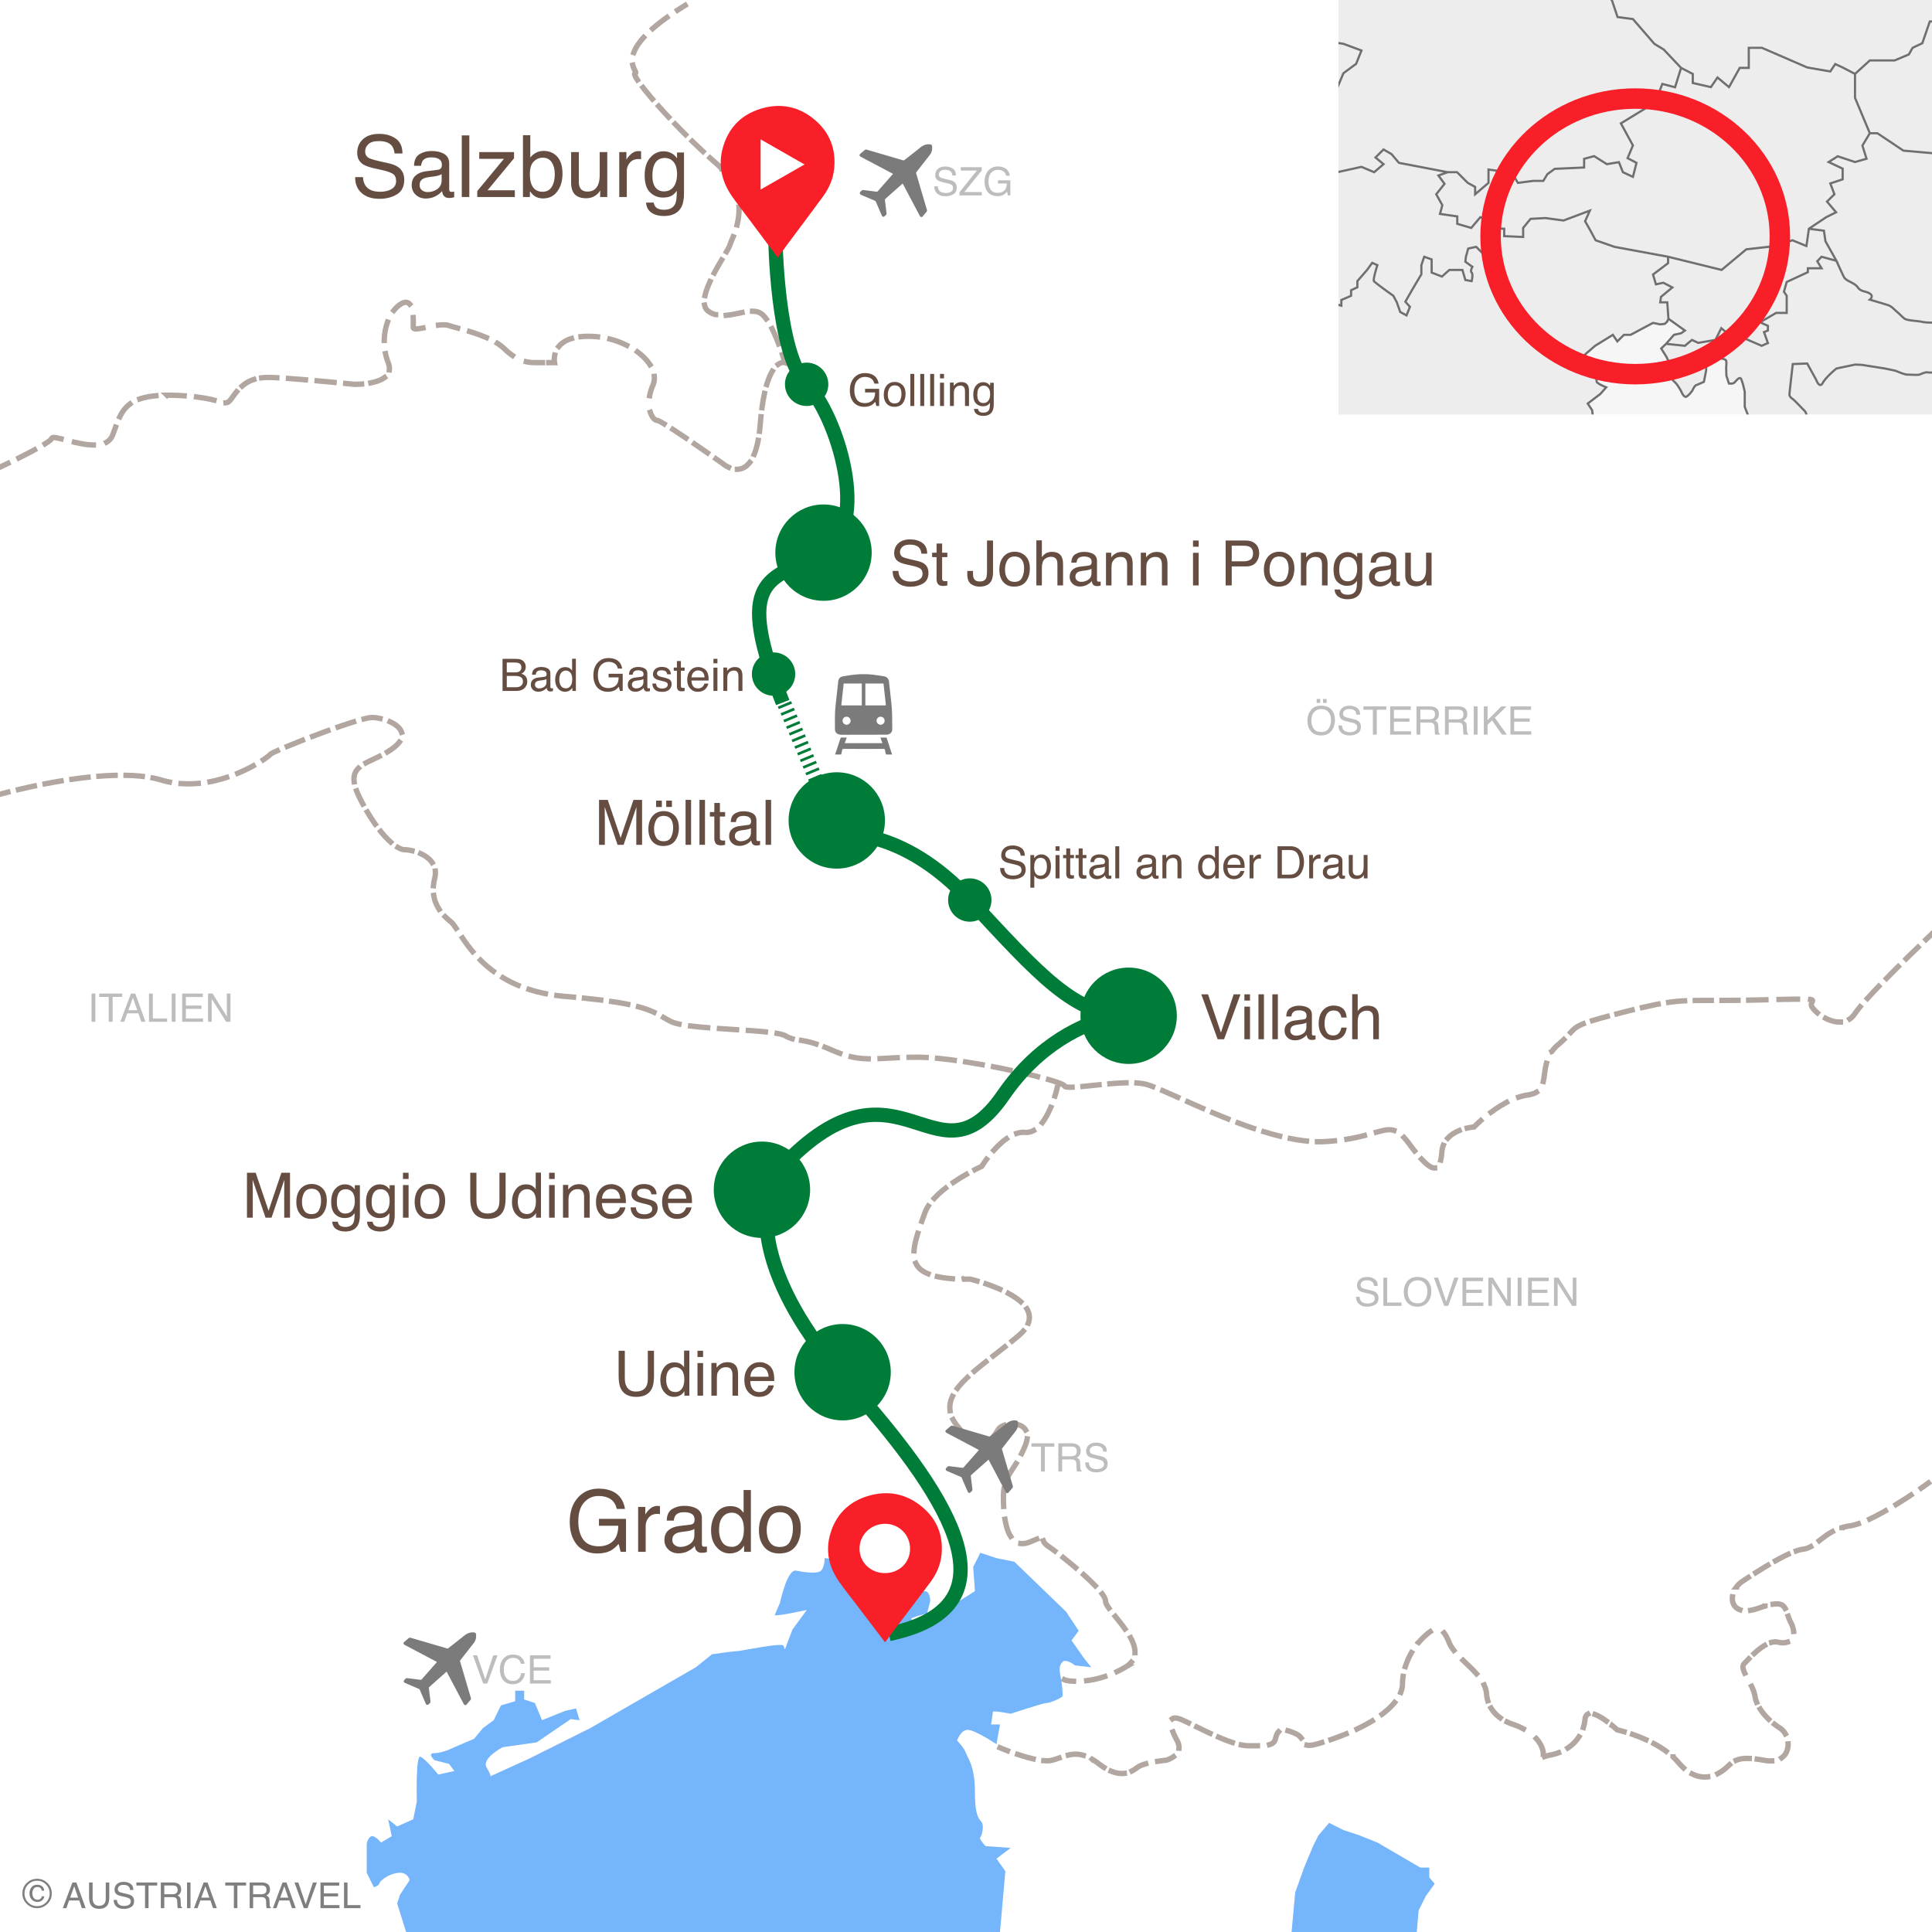 <svg xmlns="http://www.w3.org/2000/svg" xmlns:xlink="http://www.w3.org/1999/xlink" viewBox="0 0 1080 1080"><defs><symbol overflow="visible" id="L"><path d="M4.656-25.11L11.86-3.718l7.125-21.39h3.813L13.64 0h-3.61L.891-25.11zm0 0"/></symbol><symbol overflow="visible" id="M"><path d="M2.25-18.219h3.14V0H2.25zm0-6.89h3.14v3.484H2.25zm0 0"/></symbol><symbol overflow="visible" id="N"><path d="M2.344-25.11h3.078V0H2.344zm0 0"/></symbol><symbol overflow="visible" id="O"><path d="M4.61-4.875c0 .898.32 1.602.968 2.11.656.511 1.426.765 2.313.765 1.082 0 2.132-.25 3.156-.75 1.707-.832 2.562-2.195 2.562-4.094v-2.468c-.375.242-.859.437-1.453.593-.594.156-1.18.274-1.75.344l-1.86.234c-1.116.157-1.952.391-2.515.704-.949.542-1.422 1.398-1.422 2.562zm7.452-6.219c.708-.094 1.18-.39 1.422-.89.133-.27.204-.66.204-1.172 0-1.051-.376-1.813-1.126-2.281-.742-.477-1.808-.72-3.203-.72-1.605 0-2.742.438-3.406 1.313-.375.469-.621 1.18-.734 2.125H2.344c.05-2.25.781-3.816 2.187-4.703 1.407-.883 3.04-1.328 4.907-1.328 2.144 0 3.894.414 5.25 1.234 1.332.825 2 2.102 2 3.828V-3.14c0 .313.062.57.187.766.133.2.41.297.828.297.133 0 .285-.008.453-.031.176-.02.364-.047.563-.079V.079c-.48.145-.844.234-1.094.266-.25.031-.594.047-1.031.047-1.063 0-1.836-.375-2.313-1.125-.25-.395-.43-.957-.531-1.688-.625.813-1.527 1.524-2.703 2.125C9.879.305 8.586.61 7.172.61c-1.7 0-3.086-.515-4.156-1.546-1.075-1.032-1.61-2.317-1.61-3.86 0-1.695.524-3.016 1.578-3.953 1.063-.938 2.454-1.508 4.172-1.719zM9.517-18.75zm0 0"/></symbol><symbol overflow="visible" id="P"><path d="M9.313-18.828c2.062 0 3.738.5 5.03 1.5 1.29 1 2.071 2.726 2.345 5.172h-3c-.18-1.125-.594-2.055-1.25-2.797-.649-.75-1.688-1.125-3.126-1.125-1.96 0-3.359.96-4.203 2.875-.543 1.242-.812 2.773-.812 4.594 0 1.836.383 3.375 1.156 4.625.77 1.25 1.988 1.875 3.656 1.875 1.27 0 2.282-.383 3.032-1.157.75-.78 1.265-1.851 1.546-3.218h3c-.343 2.43-1.203 4.203-2.578 5.328C12.742-.031 11 .53 8.875.53c-2.398 0-4.309-.875-5.734-2.625-1.418-1.75-2.125-3.93-2.125-6.547 0-3.218.773-5.718 2.328-7.5 1.562-1.789 3.55-2.687 5.969-2.687zm-.485.078zm0 0"/></symbol><symbol overflow="visible" id="Q"><path d="M2.25-25.188h3.078v9.36c.727-.914 1.383-1.567 1.969-1.953.988-.645 2.223-.969 3.703-.969 2.656 0 4.457.93 5.406 2.781.508 1.024.766 2.434.766 4.235V0h-3.156v-11.531c0-1.344-.172-2.332-.516-2.969-.563-1-1.61-1.5-3.14-1.5-1.282 0-2.446.445-3.485 1.328-1.031.875-1.547 2.531-1.547 4.969V0H2.25zm0 0"/></symbol><symbol overflow="visible" id="R"><path d="M4.89-8.094c.07 1.418.407 2.574 1 3.469 1.133 1.656 3.126 2.484 5.97 2.484 1.28 0 2.44-.18 3.484-.546 2.031-.708 3.047-1.973 3.047-3.797 0-1.364-.43-2.336-1.282-2.922-.867-.563-2.218-1.055-4.062-1.485l-3.406-.765c-2.22-.5-3.793-1.051-4.72-1.656-1.593-1.051-2.39-2.618-2.39-4.704 0-2.25.781-4.097 2.344-5.547 1.563-1.445 3.77-2.171 6.625-2.171 2.633 0 4.867.636 6.703 1.906 1.844 1.273 2.766 3.305 2.766 6.094H17.78c-.18-1.344-.543-2.375-1.093-3.094-1.043-1.313-2.805-1.969-5.282-1.969-2.011 0-3.453.422-4.328 1.266-.875.843-1.312 1.824-1.312 2.937 0 1.23.507 2.133 1.53 2.703.677.368 2.196.82 4.563 1.36l3.516.812c1.695.387 3.008.914 3.938 1.578 1.593 1.18 2.39 2.883 2.39 5.11 0 2.781-1.012 4.773-3.031 5.968C16.648.133 14.3.734 11.625.734c-3.125 0-5.57-.796-7.328-2.39-1.774-1.582-2.64-3.727-2.61-6.438zm6.876-17.687zm0 0"/></symbol><symbol overflow="visible" id="S"><path d="M2.875-23.406h3.11v5.11h2.921v2.5H5.984v11.952c0 .637.211 1.063.641 1.281.238.126.64.188 1.203.188h.469c.176-.008.379-.023.61-.047V0a6.8 6.8 0 01-1.11.219c-.375.05-.79.078-1.234.078-1.438 0-2.415-.367-2.922-1.11-.512-.738-.766-1.69-.766-2.859v-12.125H.391v-2.5h2.484zm0 0"/></symbol><symbol overflow="visible" id="U"><path d="M14.984-7.484c0 2.117-.312 3.761-.937 4.937C12.89-.398 10.68.672 7.422.672 5.535.672 3.926.16 2.594-.86c-1.336-1.02-2-2.836-2-5.454v-1.78h3.203v1.78c0 1.375.3 2.407.906 3.094.613.688 1.563 1.031 2.844 1.031 1.812 0 3-.617 3.562-1.859.344-.77.516-2.21.516-4.328v-16.734h3.36zm0 0"/></symbol><symbol overflow="visible" id="V"><path d="M9.516-1.984c2.039 0 3.437-.77 4.187-2.313.758-1.539 1.14-3.258 1.14-5.156 0-1.707-.273-3.098-.812-4.172-.867-1.688-2.36-2.531-4.484-2.531-1.875 0-3.242.718-4.094 2.156-.855 1.438-1.281 3.172-1.281 5.203 0 1.95.426 3.574 1.281 4.875.852 1.293 2.207 1.938 4.063 1.938zm.125-16.844c2.351 0 4.343.789 5.968 2.36 1.633 1.573 2.454 3.886 2.454 6.937 0 2.949-.72 5.386-2.157 7.312C14.47-.289 12.242.671 9.234.671c-2.523 0-4.523-.847-6-2.546-1.48-1.707-2.218-4-2.218-6.875 0-3.07.773-5.52 2.328-7.344 1.562-1.82 3.66-2.734 6.297-2.734zm-.11.078zm0 0"/></symbol><symbol overflow="visible" id="W"><path d="M2.25-18.297h2.922v2.594c.875-1.07 1.789-1.844 2.75-2.313.969-.468 2.047-.703 3.234-.703 2.602 0 4.36.907 5.266 2.719.5.992.75 2.414.75 4.266V0h-3.125v-11.531c0-1.114-.168-2.016-.5-2.703-.543-1.133-1.531-1.704-2.969-1.704-.73 0-1.328.075-1.797.22-.844.25-1.586.75-2.219 1.5-.511.605-.843 1.23-1 1.874-.156.649-.234 1.563-.234 2.75V0H2.25zm7.234-.453zm0 0"/></symbol><symbol overflow="visible" id="X"><path d="M2.984-25.11h11.297c2.239 0 4.04.633 5.406 1.891 1.364 1.262 2.047 3.032 2.047 5.313 0 1.96-.609 3.668-1.828 5.125-1.218 1.449-3.093 2.172-5.625 2.172h-7.89V0H2.984zm15.313 7.22c0-1.844-.684-3.098-2.047-3.766-.75-.352-1.781-.532-3.094-.532H6.391v8.704h6.765c1.531 0 2.77-.32 3.719-.97.945-.655 1.422-1.8 1.422-3.437zm0 0"/></symbol><symbol overflow="visible" id="Y"><path d="M8.719-18.625c1.437 0 2.687.355 3.75 1.063.582.398 1.176.976 1.781 1.734v-2.297h2.844v16.64c0 2.32-.344 4.157-1.032 5.5-1.273 2.477-3.683 3.72-7.234 3.72-1.969 0-3.625-.446-4.969-1.329-1.343-.875-2.093-2.258-2.25-4.14h3.125c.145.82.442 1.457.891 1.906.695.687 1.79 1.031 3.281 1.031 2.352 0 3.895-.836 4.625-2.5.438-.98.64-2.726.61-5.25-.625.938-1.371 1.637-2.235 2.094-.867.45-2.008.672-3.422.672-1.992 0-3.73-.703-5.218-2.11-1.48-1.406-2.22-3.734-2.22-6.984 0-3.063.743-5.453 2.235-7.172 1.5-1.719 3.313-2.578 5.438-2.578zm5.531 9.39c0-2.257-.469-3.937-1.406-5.03-.93-1.094-2.117-1.641-3.563-1.641-2.168 0-3.648 1.011-4.437 3.031-.43 1.086-.64 2.508-.64 4.266 0 2.062.413 3.632 1.25 4.703.843 1.074 1.968 1.61 3.374 1.61 2.219 0 3.774-.993 4.672-2.985.5-1.125.75-2.442.75-3.953zM9.078-18.75zm0 0"/></symbol><symbol overflow="visible" id="Z"><path d="M5.328-18.297v12.14c0 .938.149 1.704.453 2.298.54 1.093 1.555 1.64 3.047 1.64 2.145 0 3.602-.957 4.375-2.875.426-1.02.64-2.426.64-4.218v-8.985h3.079V0h-2.906l.03-2.703c-.398.7-.89 1.289-1.483 1.765C11.383.02 9.957.5 8.28.5 5.676.5 3.898-.375 2.953-2.125c-.512-.926-.765-2.172-.765-3.734v-12.438zm4.219-.453zm0 0"/></symbol><symbol overflow="visible" id="aa"><path d="M2.578-25.11h4.875l7.203 21.235 7.172-21.234h4.813V0h-3.235v-14.813c0-.519.008-1.367.032-2.546.03-1.188.046-2.457.046-3.813L16.328 0h-3.375L5.75-21.172v.766c0 .617.008 1.554.031 2.812.032 1.262.047 2.188.047 2.782V0h-3.25zm0 0"/></symbol><symbol overflow="visible" id="ab"><path d="M9.516-1.984c2.039 0 3.437-.77 4.187-2.313.758-1.539 1.14-3.258 1.14-5.156 0-1.707-.273-3.098-.812-4.172-.867-1.688-2.36-2.531-4.484-2.531-1.875 0-3.242.718-4.094 2.156-.855 1.438-1.281 3.172-1.281 5.203 0 1.95.426 3.574 1.281 4.875.852 1.293 2.207 1.938 4.063 1.938zm.125-16.844c2.351 0 4.343.789 5.968 2.36 1.633 1.573 2.454 3.886 2.454 6.937 0 2.949-.72 5.386-2.157 7.312C14.47-.289 12.242.671 9.234.671c-2.523 0-4.523-.847-6-2.546-1.48-1.707-2.218-4-2.218-6.875 0-3.07.773-5.52 2.328-7.344 1.562-1.82 3.66-2.734 6.297-2.734zm-.11.078zm1.453-5.938h3.188v3.547h-3.188zm-5.64 0H8.53v3.547H5.344zm0 0"/></symbol><symbol overflow="visible" id="ac"><path d="M6.36-25.11v15.516c0 1.824.343 3.34 1.03 4.547 1.008 1.824 2.72 2.734 5.126 2.734 2.875 0 4.832-.984 5.875-2.953.55-1.07.828-2.515.828-4.328v-15.515h3.453V-11c0 3.086-.414 5.46-1.235 7.125C19.907-.844 17.02.672 12.781.672 8.54.672 5.664-.844 4.156-3.875 3.32-5.539 2.906-7.915 2.906-11v-14.11zm6.437 0zm0 0"/></symbol><symbol overflow="visible" id="ad"><path d="M4.203-8.938c0 1.961.414 3.602 1.25 4.922.832 1.325 2.164 1.985 4 1.985 1.426 0 2.598-.61 3.516-1.828.914-1.227 1.375-2.989 1.375-5.282 0-2.312-.477-4.02-1.422-5.125-.95-1.113-2.117-1.671-3.5-1.671-1.555 0-2.813.593-3.781 1.78-.961 1.18-1.438 2.919-1.438 5.22zm4.625-9.687c1.406 0 2.582.297 3.531.89.54.337 1.16.934 1.86 1.797v-9.25h2.953V0h-2.766v-2.547c-.719 1.125-1.57 1.945-2.547 2.453-.98.5-2.101.75-3.359.75-2.043 0-3.813-.86-5.313-2.578C1.696-3.64.954-5.922.954-8.766c0-2.664.68-4.972 2.047-6.921 1.363-1.958 3.305-2.938 5.828-2.938zm0 0"/></symbol><symbol overflow="visible" id="ae"><path d="M9.875-18.719c1.3 0 2.563.309 3.781.922 1.219.606 2.145 1.39 2.781 2.36.614.93 1.024 2.007 1.235 3.234.176.844.265 2.187.265 4.031H4.531c.051 1.856.489 3.344 1.313 4.469.82 1.125 2.093 1.687 3.812 1.687 1.602 0 2.883-.53 3.844-1.593a5.173 5.173 0 001.156-2.141h3.031c-.085.68-.351 1.434-.796 2.266-.45.824-.953 1.496-1.516 2.015-.93.907-2.086 1.52-3.469 1.844-.742.188-1.574.281-2.5.281-2.281 0-4.215-.828-5.797-2.484-1.586-1.664-2.375-3.988-2.375-6.969 0-2.937.797-5.32 2.391-7.156 1.594-1.844 3.676-2.766 6.25-2.766zm4.906 8.11c-.125-1.332-.418-2.399-.875-3.204-.844-1.476-2.25-2.218-4.219-2.218-1.406 0-2.59.511-3.546 1.531-.961 1.023-1.47 2.32-1.532 3.89zM9.594-18.75zm0 0"/></symbol><symbol overflow="visible" id="af"><path d="M4.078-5.75c.094 1.031.352 1.82.781 2.36.77 1 2.114 1.5 4.032 1.5 1.132 0 2.132-.25 3-.75.863-.5 1.296-1.266 1.296-2.297 0-.79-.343-1.391-1.03-1.797-.45-.25-1.329-.54-2.641-.875l-2.438-.61c-1.562-.383-2.715-.816-3.453-1.297-1.324-.832-1.984-1.984-1.984-3.453 0-1.726.625-3.129 1.875-4.203 1.25-1.07 2.925-1.61 5.03-1.61 2.759 0 4.75.81 5.97 2.423.757 1.03 1.129 2.136 1.109 3.312h-2.906a3.683 3.683 0 00-.735-1.89c-.71-.813-1.933-1.22-3.671-1.22-1.168 0-2.055.227-2.657.673-.593.449-.89 1.039-.89 1.765 0 .793.394 1.43 1.187 1.906.445.293 1.117.543 2.016.75l2.031.5c2.207.532 3.688 1.055 4.438 1.563 1.195.781 1.796 2.016 1.796 3.703 0 1.625-.62 3.031-1.859 4.219C13.145.109 11.265.703 8.735.703c-2.72 0-4.65-.621-5.782-1.86C1.816-2.394 1.207-3.925 1.125-5.75zm4.547-13zm0 0"/></symbol><symbol overflow="visible" id="ag"><path d="M18.547-35.328c3.226 0 6.023.625 8.39 1.875C30.352-31.648 32.446-28.5 33.22-24h-4.625c-.563-2.52-1.73-4.352-3.5-5.5-1.762-1.145-3.985-1.719-6.672-1.719-3.188 0-5.871 1.2-8.047 3.594-2.18 2.387-3.266 5.945-3.266 10.672 0 4.094.895 7.43 2.688 10 1.8 2.574 4.734 3.86 8.797 3.86 3.101 0 5.676-.9 7.718-2.704 2.04-1.812 3.083-4.734 3.125-8.765h-10.78v-3.86H33.78V0h-3l-1.125-4.438c-1.586 1.743-2.984 2.946-4.203 3.61C23.41.336 20.813.922 17.656.922c-4.086 0-7.593-1.32-10.531-3.969-3.2-3.312-4.797-7.86-4.797-13.64 0-5.77 1.563-10.36 4.688-13.766 2.968-3.25 6.812-4.875 11.53-4.875zm-.781-.047zm0 0"/></symbol><symbol overflow="visible" id="ah"><path d="M3.219-25.11h4v4.344c.332-.843 1.14-1.867 2.422-3.078 1.28-1.218 2.754-1.828 4.421-1.828.083 0 .22.012.407.031.187.012.504.043.953.094v4.453c-.25-.05-.48-.082-.688-.093a7.409 7.409 0 00-.687-.032c-2.125 0-3.762.688-4.906 2.063-1.137 1.367-1.704 2.937-1.704 4.718V0H3.22zm0 0"/></symbol><symbol overflow="visible" id="ai"><path d="M6.328-6.688c0 1.22.442 2.184 1.328 2.891.895.7 1.953 1.047 3.172 1.047 1.488 0 2.926-.344 4.313-1.031 2.343-1.133 3.515-3 3.515-5.594v-3.406c-.511.336-1.172.61-1.984.828-.813.219-1.61.375-2.39.469l-2.563.328c-1.531.199-2.68.515-3.438.953-1.304.742-1.953 1.914-1.953 3.515zm10.219-8.53c.969-.126 1.617-.532 1.953-1.22.188-.375.281-.91.281-1.609 0-1.437-.515-2.476-1.547-3.125-1.023-.656-2.484-.984-4.39-.984-2.2 0-3.762.593-4.688 1.781-.511.656-.844 1.637-1 2.938H3.22c.07-3.094 1.07-5.243 3-6.454 1.937-1.218 4.176-1.828 6.718-1.828 2.958 0 5.36.563 7.204 1.688 1.82 1.125 2.734 2.875 2.734 5.25v14.468c0 .438.086.793.266 1.063.187.262.566.39 1.14.39.188 0 .395-.007.625-.03.239-.032.492-.067.766-.11V.125c-.656.188-1.156.3-1.5.344-.344.05-.813.078-1.406.078-1.461 0-2.516-.524-3.172-1.563-.344-.539-.586-1.312-.719-2.312-.867 1.125-2.105 2.105-3.719 2.937C13.551.43 11.781.844 9.844.844 7.52.844 5.617.133 4.14-1.281 2.66-2.695 1.92-4.47 1.92-6.594c0-2.32.724-4.125 2.173-5.406 1.457-1.281 3.367-2.07 5.734-2.375zm-3.485-10.5zm0 0"/></symbol><symbol overflow="visible" id="aj"><path d="M5.766-12.266c0 2.688.566 4.938 1.703 6.75 1.144 1.813 2.976 2.72 5.5 2.72 1.945 0 3.55-.837 4.812-2.517 1.258-1.675 1.89-4.085 1.89-7.234 0-3.164-.651-5.508-1.952-7.031-1.293-1.531-2.89-2.297-4.797-2.297-2.125 0-3.852.813-5.172 2.438-1.324 1.625-1.984 4.015-1.984 7.171zm6.359-13.28c1.914 0 3.523.405 4.828 1.218.75.469 1.598 1.289 2.547 2.453v-12.672h4.063V0h-3.797v-3.5c-.993 1.555-2.157 2.672-3.5 3.36-1.344.687-2.883 1.03-4.61 1.03-2.804 0-5.23-1.175-7.281-3.53-2.043-2.352-3.063-5.485-3.063-9.391 0-3.656.93-6.82 2.797-9.5 1.875-2.676 4.547-4.016 8.016-4.016zm0 0"/></symbol><symbol overflow="visible" id="ak"><path d="M13.063-2.719c2.789 0 4.707-1.054 5.75-3.172 1.039-2.125 1.562-4.484 1.562-7.078 0-2.344-.375-4.25-1.125-5.719-1.188-2.312-3.234-3.468-6.14-3.468-2.587 0-4.465.984-5.641 2.953-1.168 1.969-1.75 4.344-1.75 7.125 0 2.68.582 4.906 1.75 6.687 1.176 1.782 3.039 2.672 5.593 2.672zm.156-23.11c3.238 0 5.972 1.079 8.203 3.235 2.238 2.157 3.36 5.328 3.36 9.516 0 4.043-.985 7.387-2.954 10.031C19.86-.398 16.801.922 12.656.922c-3.449 0-6.187-1.164-8.219-3.5C2.408-4.922 1.392-8.063 1.392-12c0-4.219 1.066-7.578 3.203-10.078 2.144-2.5 5.02-3.75 8.625-3.75zm-.14.11zm0 0"/></symbol><symbol overflow="visible" id="aR"><path d="M6.703-11.11c.113 1.95.578 3.532 1.39 4.75 1.54 2.282 4.266 3.423 8.173 3.423 1.75 0 3.343-.25 4.78-.75 2.782-.97 4.173-2.704 4.173-5.204 0-1.875-.586-3.207-1.75-4-1.188-.78-3.047-1.46-5.578-2.046l-4.672-1.047c-3.043-.688-5.2-1.446-6.469-2.282-2.188-1.437-3.281-3.582-3.281-6.437 0-3.094 1.066-5.629 3.203-7.61 2.144-1.988 5.18-2.984 9.11-2.984 3.6 0 6.663.871 9.187 2.61 2.531 1.742 3.797 4.527 3.797 8.359h-4.391c-.23-1.844-.73-3.258-1.5-4.25-1.418-1.79-3.828-2.688-7.234-2.688-2.75 0-4.73.578-5.938 1.735-1.2 1.156-1.797 2.5-1.797 4.031 0 1.688.703 2.922 2.11 3.703.914.5 3 1.125 6.25 1.875l4.828 1.094c2.332.531 4.129 1.262 5.39 2.187 2.188 1.606 3.282 3.938 3.282 7 0 3.813-1.387 6.543-4.157 8.188-2.773 1.644-5.996 2.469-9.672 2.469-4.28 0-7.632-1.098-10.046-3.297-2.43-2.164-3.618-5.11-3.563-8.828zm9.422-24.265zm0 0"/></symbol><symbol overflow="visible" id="aS"><path d="M3.219-34.438h4.219V0h-4.22zm0 0"/></symbol><symbol overflow="visible" id="aT"><path d="M1.219-3.328l14.89-18H2.33v-3.781H21.78v3.453L6.984-3.781H22.22V0h-21zm10.86-22.39zm0 0"/></symbol><symbol overflow="visible" id="aU"><path d="M2.766-34.547h4.109v12.484c.914-1.195 2.016-2.113 3.297-2.75 1.281-.632 2.672-.953 4.172-.953 3.125 0 5.66 1.078 7.61 3.235 1.944 2.148 2.921 5.312 2.921 9.5 0 3.969-.965 7.265-2.89 9.89C20.065-.516 17.405.797 14 .797c-1.906 0-3.516-.465-4.828-1.39-.781-.54-1.621-1.415-2.516-2.626V0h-3.89zm10.968 31.61c2.282 0 3.989-.907 5.125-2.72 1.133-1.812 1.703-4.202 1.703-7.171 0-2.633-.57-4.817-1.703-6.547-1.136-1.738-2.804-2.61-5-2.61-1.93 0-3.617.715-5.062 2.141-1.438 1.418-2.156 3.758-2.156 7.016 0 2.367.296 4.281.89 5.75 1.102 2.762 3.172 4.14 6.203 4.14zm0 0"/></symbol><symbol overflow="visible" id="aV"><path d="M7.313-25.11v16.672c0 1.282.203 2.329.609 3.141.75 1.5 2.148 2.25 4.203 2.25 2.938 0 4.938-1.312 6-3.937.57-1.407.86-3.336.86-5.797V-25.11h4.218V0H19.22l.047-3.703a8.442 8.442 0 01-2.032 2.406C15.617.023 13.664.687 11.375.687c-3.586 0-6.023-1.195-7.313-3.593C3.353-4.187 3-5.898 3-8.046V-25.11zm5.796-.609zm0 0"/></symbol><symbol overflow="visible" id="aW"><path d="M11.953-25.547c1.969 0 3.688.485 5.156 1.453.801.543 1.614 1.34 2.438 2.39v-3.171h3.89v22.828c0 3.195-.468 5.719-1.406 7.563-1.75 3.406-5.054 5.109-9.906 5.109-2.71 0-4.984-.61-6.828-1.828-1.844-1.211-2.875-3.102-3.094-5.672H6.5c.195 1.125.602 1.988 1.219 2.594.945.937 2.445 1.406 4.5 1.406 3.226 0 5.344-1.14 6.344-3.422.593-1.344.867-3.742.828-7.203-.844 1.281-1.86 2.242-3.047 2.875-1.188.625-2.762.938-4.719.938-2.719 0-5.102-.961-7.14-2.891-2.032-1.938-3.048-5.133-3.048-9.594 0-4.195 1.024-7.473 3.079-9.828 2.05-2.363 4.53-3.547 7.437-3.547zm7.594 12.89c0-3.113-.64-5.421-1.922-6.921-1.281-1.5-2.914-2.25-4.89-2.25-2.97 0-5 1.39-6.094 4.172-.586 1.492-.875 3.437-.875 5.843 0 2.825.57 4.977 1.718 6.454 1.157 1.48 2.704 2.218 4.641 2.218 3.031 0 5.16-1.367 6.39-4.109.688-1.54 1.032-3.344 1.032-5.406zm-7.094-13.062zm0 0"/></symbol><symbol overflow="visible" id="al"><path d="M8.64-10.36c1.032 0 1.829-.14 2.391-.421.895-.446 1.344-1.254 1.344-2.422 0-1.164-.477-1.953-1.422-2.36-.543-.226-1.34-.343-2.39-.343H4.218v5.547zm.813 8.282c1.488 0 2.55-.43 3.188-1.297.406-.54.609-1.195.609-1.969 0-1.3-.586-2.191-1.75-2.672-.617-.25-1.434-.375-2.453-.375H4.219v6.313zm-7.61-15.86h7.704c2.101 0 3.598.633 4.484 1.891.52.742.781 1.594.781 2.563 0 1.125-.324 2.054-.968 2.78-.336.388-.813.735-1.438 1.048.914.355 1.602.75 2.063 1.187.8.781 1.203 1.86 1.203 3.235 0 1.156-.36 2.203-1.078 3.14C13.508-.695 11.785 0 9.422 0H1.844zm0 0"/></symbol><symbol overflow="visible" id="am"><path d="M3.297-3.484c0 .636.226 1.14.687 1.515.47.367 1.02.547 1.657.547.77 0 1.52-.18 2.25-.547 1.218-.593 1.828-1.566 1.828-2.922v-1.765c-.274.18-.621.324-1.047.437-.418.106-.828.184-1.235.235l-1.328.171c-.804.106-1.402.274-1.796.5-.68.387-1.016.997-1.016 1.829zm5.328-4.438c.5-.062.832-.273 1-.64.102-.188.156-.47.156-.844 0-.739-.273-1.274-.812-1.61-.531-.343-1.293-.515-2.281-.515-1.149 0-1.961.308-2.438.922-.273.343-.45.855-.531 1.53H1.672c.039-1.612.562-2.733 1.562-3.358 1.008-.633 2.176-.954 3.5-.954 1.54 0 2.79.293 3.75.875.957.586 1.438 1.496 1.438 2.735v7.531c0 .23.039.418.125.563.094.136.289.203.594.203.101 0 .21-.004.328-.016.125-.02.254-.04.39-.063V.063a5.676 5.676 0 01-.78.172c-.18.032-.419.047-.72.047-.761 0-1.312-.273-1.656-.812-.18-.281-.305-.68-.375-1.203-.45.586-1.094 1.093-1.937 1.53-.836.427-1.758.641-2.766.641-1.21 0-2.2-.367-2.969-1.093C1.383-1.395 1-2.32 1-3.437c0-1.208.375-2.145 1.125-2.813.758-.664 1.754-1.078 2.984-1.234zM6.797-13.39zm0 0"/></symbol><symbol overflow="visible" id="an"><path d="M3-6.39c0 1.406.297 2.585.89 3.53.594.938 1.547 1.407 2.86 1.407 1.02 0 1.852-.438 2.5-1.313.656-.875.984-2.129.984-3.765 0-1.657-.34-2.88-1.015-3.672-.668-.79-1.5-1.188-2.5-1.188-1.106 0-2 .43-2.688 1.282C3.344-9.266 3-8.023 3-6.391zm3.313-6.923c1 0 1.835.215 2.515.641.383.242.828.668 1.328 1.281V-18h2.11V0h-1.97v-1.813c-.523.805-1.132 1.387-1.827 1.75-.7.352-1.5.532-2.406.532-1.461 0-2.72-.61-3.782-1.828C1.22-2.586.687-4.223.687-6.266c0-1.906.485-3.554 1.454-4.953.968-1.394 2.359-2.094 4.171-2.094zm0 0"/></symbol><symbol overflow="visible" id="ap"><path d="M9.656-18.39c1.688 0 3.145.324 4.375.968 1.781.938 2.867 2.578 3.266 4.922H14.89c-.293-1.313-.903-2.266-1.829-2.86-.917-.6-2.074-.906-3.468-.906-1.656 0-3.055.625-4.188 1.875-1.136 1.243-1.703 3.094-1.703 5.563 0 2.137.461 3.875 1.39 5.219.938 1.336 2.47 2 4.595 2 1.613 0 2.953-.47 4.015-1.407 1.063-.945 1.602-2.468 1.625-4.562h-5.61v-2.016h7.876V0H16.03l-.593-2.313c-.825.907-1.555 1.54-2.188 1.891-1.063.594-2.418.89-4.063.89-2.124 0-3.949-.687-5.468-2.062-1.68-1.718-2.516-4.082-2.516-7.093 0-3.008.817-5.399 2.453-7.172 1.54-1.688 3.54-2.532 6-2.532zm-.406-.032zm0 0"/></symbol><symbol overflow="visible" id="aq"><path d="M2.922-4.11c.062.743.242 1.305.547 1.688.55.711 1.508 1.063 2.875 1.063.812 0 1.523-.176 2.14-.532.625-.351.938-.898.938-1.64 0-.563-.25-.989-.75-1.281-.313-.176-.938-.383-1.875-.625l-1.75-.438c-1.117-.27-1.934-.578-2.453-.922-.95-.594-1.422-1.414-1.422-2.469 0-1.238.441-2.238 1.328-3 .895-.77 2.098-1.156 3.61-1.156 1.968 0 3.382.578 4.25 1.735.55.742.816 1.53.796 2.374H9.078a2.62 2.62 0 00-.515-1.359c-.512-.57-1.387-.86-2.626-.86-.835 0-1.464.165-1.89.485-.43.313-.64.73-.64 1.25 0 .563.28 1.016.843 1.36.32.21.8.39 1.438.546l1.453.344c1.582.387 2.64.758 3.171 1.11.852.562 1.282 1.449 1.282 2.656 0 1.168-.446 2.172-1.328 3.015C9.39.078 8.046.5 6.234.5 4.297.5 2.922.055 2.11-.828 1.297-1.711.863-2.805.813-4.11zm3.25-9.28zm0 0"/></symbol><symbol overflow="visible" id="ar"><path d="M2.047-16.719h2.219v3.64h2.093v1.798H4.266v8.531c0 .46.156.766.468.922.176.086.461.125.86.125h.328c.125 0 .27-.008.437-.031V0c-.25.07-.515.125-.796.156a7.686 7.686 0 01-.875.047c-1.024 0-1.72-.258-2.094-.781-.367-.531-.547-1.211-.547-2.047v-8.656H.28v-1.797h1.766zm0 0"/></symbol><symbol overflow="visible" id="as"><path d="M7.063-13.36c.925 0 1.82.22 2.687.657.875.43 1.54.992 2 1.687.438.657.727 1.422.875 2.297.125.606.188 1.57.188 2.89H3.233c.04 1.325.352 2.388.938 3.188.582.805 1.488 1.204 2.719 1.204 1.156 0 2.07-.38 2.75-1.141.394-.438.671-.945.828-1.531h2.172c-.063.492-.258 1.03-.579 1.625-.324.586-.683 1.062-1.078 1.437C10.316-.398 9.492.035 8.516.266a7.43 7.43 0 01-1.797.203c-1.637 0-3.024-.594-4.157-1.781C1.438-2.5.875-4.156.875-6.282c0-2.1.566-3.804 1.703-5.109 1.145-1.312 2.64-1.968 4.485-1.968zm3.5 5.782c-.094-.957-.305-1.719-.626-2.281-.605-1.063-1.609-1.594-3.015-1.594-1.012 0-1.86.367-2.547 1.094-.68.73-1.04 1.656-1.078 2.78zm-3.72-5.813zm0 0"/></symbol><symbol overflow="visible" id="at"><path d="M1.61-13.016h2.234V0H1.609zm0-4.921h2.234v2.5H1.609zm0 0"/></symbol><symbol overflow="visible" id="au"><path d="M1.61-13.078h2.093v1.86c.613-.759 1.266-1.305 1.953-1.641.696-.332 1.469-.5 2.313-.5 1.851 0 3.11.648 3.765 1.937.352.711.532 1.719.532 3.031V0H10.03v-8.234c0-.801-.117-1.446-.344-1.938-.398-.812-1.105-1.219-2.124-1.219-.524 0-.95.055-1.282.157-.605.18-1.136.539-1.593 1.078-.368.43-.606.875-.72 1.344-.105.46-.155 1.117-.155 1.968V0H1.608zm5.171-.313zm0 0"/></symbol><symbol overflow="visible" id="av"><path d="M6.797-1.422c1.457 0 2.457-.547 3-1.64.539-1.102.812-2.333.812-3.688 0-1.219-.199-2.21-.593-2.984-.618-1.196-1.68-1.797-3.188-1.797-1.344 0-2.324.515-2.937 1.547-.606 1.023-.907 2.257-.907 3.703 0 1.386.301 2.543.907 3.468.613.93 1.582 1.391 2.906 1.391zm.094-12.031c1.675 0 3.097.562 4.265 1.687 1.164 1.125 1.75 2.778 1.75 4.954 0 2.105-.515 3.843-1.547 5.218C10.336-.219 8.75.47 6.594.47c-1.805 0-3.235-.602-4.297-1.813C1.242-2.562.719-4.195.719-6.25c0-2.195.554-3.945 1.672-5.25 1.113-1.3 2.613-1.953 4.5-1.953zm-.079.062zm0 0"/></symbol><symbol overflow="visible" id="aw"><path d="M1.672-17.938h2.203V0H1.672zm0 0"/></symbol><symbol overflow="visible" id="ax"><path d="M6.219-13.313c1.031 0 1.926.258 2.687.766.414.281.844.7 1.281 1.25v-1.656h2.016v11.89c0 1.657-.246 2.97-.734 3.938-.906 1.77-2.625 2.656-5.156 2.656-1.407 0-2.594-.32-3.563-.953-.96-.625-1.496-1.61-1.61-2.953h2.235c.113.582.328 1.035.64 1.36.5.488 1.282.734 2.344.734 1.688 0 2.79-.602 3.313-1.797.3-.7.441-1.942.422-3.734-.438.667-.969 1.164-1.594 1.484-.617.324-1.43.484-2.438.484-1.417 0-2.656-.5-3.718-1.5C1.28-2.352.75-4.016.75-6.328c0-2.195.531-3.91 1.594-5.14 1.07-1.227 2.363-1.845 3.875-1.845zm3.968 6.72c0-1.614-.34-2.813-1.015-3.595-.668-.78-1.516-1.171-2.547-1.171-1.543 0-2.602.726-3.172 2.171C3.148-8.413 3-7.405 3-6.155c0 1.48.297 2.605.89 3.375.602.761 1.41 1.14 2.422 1.14 1.57 0 2.68-.707 3.329-2.125.363-.812.546-1.754.546-2.828zm-3.703-6.798zm0 0"/></symbol><symbol overflow="visible" id="ay"><path d="M3.484-5.781c.063 1.011.305 1.836.735 2.468.8 1.188 2.218 1.782 4.25 1.782.914 0 1.75-.13 2.5-.39 1.445-.5 2.172-1.4 2.172-2.704 0-.977-.309-1.676-.922-2.094-.617-.406-1.586-.758-2.906-1.062L6.89-8.328c-1.594-.352-2.72-.75-3.375-1.188-1.137-.738-1.704-1.851-1.704-3.343 0-1.614.555-2.938 1.672-3.97 1.114-1.038 2.692-1.562 4.735-1.562 1.875 0 3.469.461 4.781 1.375 1.32.907 1.984 2.356 1.984 4.344h-2.28c-.126-.957-.388-1.691-.782-2.203-.75-.938-2.012-1.406-3.781-1.406-1.43 0-2.461.304-3.094.906-.625.594-.938 1.293-.938 2.094 0 .875.368 1.515 1.11 1.922.476.261 1.562.59 3.25.984l2.515.578c1.22.274 2.157.649 2.813 1.125 1.133.844 1.703 2.063 1.703 3.656 0 1.993-.727 3.414-2.172 4.266C11.891.102 10.211.531 8.297.531c-2.23 0-3.977-.57-5.235-1.719C1.802-2.313 1.18-3.844 1.204-5.78zm4.922-12.64zm0 0"/></symbol><symbol overflow="visible" id="az"><path d="M7.125-1.484c1.031 0 1.883-.426 2.563-1.282.675-.851 1.015-2.132 1.015-3.843 0-1.04-.152-1.938-.453-2.688-.563-1.445-1.605-2.172-3.125-2.172-1.523 0-2.563.762-3.125 2.281-.305.825-.453 1.86-.453 3.11 0 1.012.148 1.871.453 2.578.57 1.344 1.613 2.016 3.125 2.016zM1.437-13.016h2.141v1.735c.438-.594.914-1.051 1.438-1.375.738-.489 1.609-.735 2.609-.735 1.477 0 2.734.57 3.766 1.704 1.039 1.136 1.562 2.757 1.562 4.859 0 2.855-.746 4.89-2.234 6.11C9.769.05 8.672.436 7.422.436c-.992 0-1.82-.214-2.484-.64-.387-.25-.82-.672-1.297-1.266V5.22H1.437zm0 0"/></symbol><symbol overflow="visible" id="aA"><path d="M1.672-13.078h2.094v2.265c.164-.437.582-.968 1.25-1.593.664-.633 1.437-.953 2.312-.953.04 0 .11.007.203.015.094 0 .258.012.5.031v2.329a7.023 7.023 0 00-.36-.047c-.116-.008-.234-.016-.359-.016-1.105 0-1.953.36-2.546 1.078a3.714 3.714 0 00-.891 2.453V0H1.672zm0 0"/></symbol><symbol overflow="visible" id="aB"><path d="M8.797-2.078c.812 0 1.484-.082 2.015-.25.946-.32 1.723-.93 2.329-1.828.476-.727.82-1.66 1.03-2.797.126-.664.188-1.29.188-1.875 0-2.219-.445-3.942-1.328-5.172-.886-1.227-2.308-1.844-4.265-1.844H4.453v13.766zm-6.781-15.86H9.28c2.457 0 4.367.875 5.735 2.625 1.207 1.586 1.812 3.61 1.812 6.079 0 1.898-.355 3.617-1.062 5.156C14.504-1.36 12.332 0 9.25 0H2.016zm0 0"/></symbol><symbol overflow="visible" id="aC"><path d="M3.813-13.078v8.687c0 .668.101 1.211.312 1.625.395.782 1.125 1.172 2.188 1.172 1.53 0 2.57-.68 3.125-2.047.3-.726.453-1.734.453-3.015v-6.422h2.187V0h-2.062l.015-1.922A4.388 4.388 0 018.97-.672C8.133.016 7.117.36 5.922.36c-1.867 0-3.137-.625-3.813-1.875-.367-.664-.546-1.554-.546-2.671v-8.891zm3.015-.313zm0 0"/></symbol><symbol overflow="visible" id="c"><path d="M13.156-15.781v1.875H7.844V0H5.672v-13.906H.359v-1.875zm0 0"/></symbol><symbol overflow="visible" id="d"><path d="M9.016-8.547c1 0 1.789-.195 2.375-.594.582-.406.875-1.132.875-2.187 0-1.125-.407-1.89-1.22-2.297-.437-.207-1.023-.313-1.75-.313H4.079v5.391zM1.937-15.78h7.297c1.207 0 2.204.18 2.985.531 1.476.668 2.219 1.906 2.219 3.719 0 .949-.2 1.726-.594 2.328-.387.605-.93 1.09-1.625 1.453.613.25 1.078.578 1.39.984.313.407.485 1.07.516 1.985l.078 2.11c.02.605.07 1.054.156 1.343.125.512.352.836.688.969V0h-2.625a1.694 1.694 0 01-.172-.516c-.043-.218-.078-.632-.11-1.25l-.124-2.64c-.055-1.032-.438-1.723-1.157-2.078-.406-.188-1.046-.282-1.921-.282h-4.86V0h-2.14zm0 0"/></symbol><symbol overflow="visible" id="e"><path d="M3.078-5.094c.04.899.25 1.625.625 2.188.707 1.043 1.957 1.562 3.75 1.562.8 0 1.531-.113 2.188-.343 1.28-.446 1.921-1.243 1.921-2.391 0-.852-.273-1.461-.812-1.828-.543-.364-1.39-.676-2.547-.938l-2.14-.484c-1.399-.313-2.387-.66-2.97-1.047-1-.656-1.5-1.64-1.5-2.953 0-1.414.489-2.578 1.47-3.485.976-.906 2.367-1.359 4.171-1.359 1.657 0 3.063.402 4.22 1.203 1.155.793 1.733 2.063 1.733 3.813h-2.015c-.106-.844-.336-1.489-.688-1.938-.656-.82-1.761-1.234-3.312-1.234-1.262 0-2.168.265-2.719.797-.555.531-.828 1.148-.828 1.844 0 .773.32 1.34.969 1.703.414.23 1.367.515 2.86.859l2.218.5c1.062.242 1.883.574 2.469 1 1 .742 1.5 1.809 1.5 3.203 0 1.75-.637 3.008-1.907 3.766C10.461.094 8.988.469 7.313.469c-1.97 0-3.508-.504-4.61-1.516-1.117-.988-1.664-2.336-1.64-4.047zm4.313-11.11zm0 0"/></symbol><symbol overflow="visible" id="g"><path d="M.5-1.766l9.688-12.14h-8.97v-1.875h11.72v1.844L3.203-1.876h9.735V0H.5zM7.078-15.78zm0 0"/></symbol><symbol overflow="visible" id="h"><path d="M8.5-16.188c1.477 0 2.758.29 3.844.86 1.57.824 2.531 2.265 2.875 4.328h-2.11c-.261-1.156-.796-1.992-1.609-2.516-.805-.53-1.824-.796-3.063-.796-1.46 0-2.687.554-3.687 1.656-1 1.094-1.5 2.726-1.5 4.89 0 1.875.41 3.403 1.234 4.579.82 1.18 2.164 1.765 4.032 1.765 1.425 0 2.601-.41 3.53-1.234.938-.832 1.423-2.172 1.454-4.016H8.547v-1.766h6.937V0H14.11l-.515-2.031c-.73.793-1.371 1.344-1.922 1.656-.938.531-2.133.797-3.578.797-1.875 0-3.485-.602-4.828-1.813C1.796-2.91 1.062-5 1.062-7.656c0-2.633.72-4.735 2.157-6.297 1.351-1.488 3.113-2.235 5.281-2.235zm-.36-.015zm0 0"/></symbol><symbol overflow="visible" id="j"><path d="M2.922-15.781L7.453-2.344l4.484-13.437h2.391L8.578 0H6.313L.563-15.781zm0 0"/></symbol><symbol overflow="visible" id="k"><path d="M8.328-16.203c2 0 3.547.527 4.64 1.578 1.102 1.055 1.72 2.246 1.845 3.578h-2.079c-.242-1.008-.714-1.812-1.421-2.406-.7-.602-1.688-.906-2.97-.906-1.554 0-2.808.546-3.765 1.64-.96 1.094-1.437 2.774-1.437 5.031 0 1.844.43 3.344 1.296 4.5.864 1.149 2.149 1.72 3.86 1.72 1.582 0 2.785-.602 3.61-1.813.437-.645.757-1.485.968-2.516h2.094c-.188 1.656-.809 3.047-1.86 4.172C11.86-.27 10.172.406 8.047.406c-1.836 0-3.375-.55-4.625-1.656C1.785-2.719.969-4.988.969-8.063c0-2.32.613-4.226 1.844-5.718 1.332-1.614 3.171-2.422 5.515-2.422zm-.437 0zm0 0"/></symbol><symbol overflow="visible" id="l"><path d="M1.875-15.781h11.516v1.937H3.969v4.781h8.703v1.829H3.969v5.359h9.578V0H1.875zm5.844 0zm0 0"/></symbol><symbol overflow="visible" id="n"><path d="M1.672-15.781h2.14v13.906h8V0H1.672zm0 0"/></symbol><symbol overflow="visible" id="o"><path d="M8.484-16.203c2.79 0 4.852.89 6.188 2.672 1.05 1.398 1.578 3.183 1.578 5.36 0 2.366-.602 4.327-1.797 5.89C13.047-.445 11.04.469 8.438.469c-2.43 0-4.336-.801-5.72-2.406C1.478-3.489.86-5.446.86-7.813c0-2.133.532-3.958 1.594-5.47 1.352-1.945 3.363-2.921 6.031-2.921zm.22 14.75c1.882 0 3.241-.672 4.077-2.016.844-1.351 1.266-2.906 1.266-4.656 0-1.863-.485-3.36-1.453-4.484-.969-1.133-2.297-1.704-3.985-1.704-1.625 0-2.953.563-3.984 1.688-1.031 1.117-1.547 2.766-1.547 4.953 0 1.75.438 3.227 1.313 4.422.882 1.2 2.32 1.797 4.312 1.797zm-.157-14.75zm0 0"/></symbol><symbol overflow="visible" id="p"><path d="M1.672-15.781h2.531L12.172-3v-12.781h2.031V0h-2.39L3.719-12.766V0H1.672zm6.125 0zm0 0"/></symbol><symbol overflow="visible" id="q"><path d="M2.156-15.781h2.156V0H2.156zm0 0"/></symbol><symbol overflow="visible" id="s"><path d="M8.484-16.203c2.79 0 4.852.89 6.188 2.672 1.05 1.398 1.578 3.183 1.578 5.36 0 2.366-.602 4.327-1.797 5.89C13.047-.445 11.04.469 8.438.469c-2.43 0-4.336-.801-5.72-2.406C1.478-3.489.86-5.446.86-7.813c0-2.133.532-3.958 1.594-5.47 1.352-1.945 3.363-2.921 6.031-2.921zm.22 14.75c1.882 0 3.241-.672 4.077-2.016.844-1.351 1.266-2.906 1.266-4.656 0-1.863-.485-3.36-1.453-4.484-.969-1.133-2.297-1.704-3.985-1.704-1.625 0-2.953.563-3.984 1.688-1.031 1.117-1.547 2.766-1.547 4.953 0 1.75.438 3.227 1.313 4.422.882 1.2 2.32 1.797 4.312 1.797zm-.157-14.75zm1.015-3.735h2.016v2.235H9.563zm-3.546 0H8.03v2.235H6.016zm0 0"/></symbol><symbol overflow="visible" id="t"><path d="M1.672-15.781h2.094v7.687l7.687-7.687h2.953l-6.562 6.36L14.594 0h-2.781L6.28-7.922 3.766-5.5V0H1.672zm0 0"/></symbol><symbol overflow="visible" id="v"><path d="M9.781-6.469l-2.406-6.968L4.828-6.47zM6.266-15.78h2.421L14.407 0h-2.345L10.47-4.734h-6.25L2.516 0H.328zm0 0"/></symbol><symbol overflow="visible" id="x"><path d="M12.453-6.64c-.18 1.011-.617 1.792-1.312 2.343-.7.555-1.54.828-2.516.828-1.23 0-2.281-.437-3.156-1.312-.867-.883-1.297-2.055-1.297-3.516 0-1.363.39-2.504 1.172-3.422.789-.914 1.816-1.375 3.078-1.375.8 0 1.52.164 2.156.485 1.113.574 1.719 1.527 1.813 2.859h-1.344a2.449 2.449 0 00-.719-1.438c-.398-.414-.98-.624-1.75-.624-1.074 0-1.855.484-2.344 1.453a4.357 4.357 0 00-.468 2c0 1.023.25 1.882.75 2.578.507.699 1.238 1.047 2.187 1.047.613 0 1.125-.16 1.531-.485.414-.332.704-.804.86-1.422zm-4.031-8.672c-1.95 0-3.61.695-4.985 2.078-1.367 1.375-2.046 3.043-2.046 5 0 1.968.68 3.648 2.046 5.03 1.364 1.388 3.024 2.079 4.985 2.079 1.945 0 3.61-.691 4.984-2.078 1.352-1.383 2.031-3.063 2.031-5.031 0-1.957-.683-3.625-2.046-5-1.368-1.383-3.024-2.079-4.97-2.079zm8.203 7.078c0 2.273-.797 4.21-2.39 5.812C12.628-.805 10.69 0 8.421 0 6.14 0 4.203-.805 2.609-2.422 1.004-4.023.203-5.96.203-8.234c0-2.27.8-4.204 2.406-5.797 1.594-1.594 3.532-2.39 5.813-2.39 2.27 0 4.207.796 5.812 2.39 1.594 1.594 2.391 3.527 2.391 5.797zm0 0"/></symbol><symbol overflow="visible" id="z"><path d="M8.89-5.875l-2.187-6.344-2.312 6.344zm-3.203-8.469h2.204L13.094 0h-2.125L9.516-4.297H3.844L2.28 0H.297zm0 0"/></symbol><symbol overflow="visible" id="A"><path d="M3.64-14.344v8.86c0 1.043.192 1.914.579 2.609C4.8-1.832 5.78-1.312 7.156-1.312c1.645 0 2.766-.567 3.36-1.704.312-.601.468-1.425.468-2.468v-8.86h1.97v8.047c0 1.774-.235 3.133-.704 4.078C11.375-.489 9.727.375 7.312.375c-2.43 0-4.074-.863-4.937-2.594-.48-.945-.719-2.304-.719-4.078v-8.047zm3.672 0zm0 0"/></symbol><symbol overflow="visible" id="B"><path d="M2.797-4.625c.039.813.234 1.477.578 1.984.645.95 1.781 1.422 3.406 1.422.727 0 1.39-.101 1.985-.312 1.164-.407 1.75-1.13 1.75-2.172 0-.781-.246-1.336-.735-1.672-.5-.32-1.277-.602-2.328-.844l-1.937-.437c-1.274-.29-2.172-.61-2.704-.953-.906-.594-1.359-1.489-1.359-2.688 0-1.289.442-2.348 1.328-3.172.895-.82 2.16-1.234 3.797-1.234 1.5 0 2.774.367 3.828 1.094 1.051.718 1.578 1.875 1.578 3.468h-1.828c-.094-.77-.304-1.359-.625-1.765-.594-.75-1.601-1.125-3.015-1.125-1.149 0-1.97.246-2.47.734-.5.48-.75 1.04-.75 1.672 0 .7.29 1.215.876 1.547.383.21 1.254.469 2.61.781l2.015.453c.969.219 1.71.524 2.234.907.914.68 1.375 1.652 1.375 2.921 0 1.594-.578 2.735-1.734 3.422C9.516.082 8.172.422 6.64.422c-1.782 0-3.18-.457-4.188-1.375C1.441-1.86.945-3.082.97-4.625zm3.922-10.11zm0 0"/></symbol><symbol overflow="visible" id="C"><path d="M11.969-14.344v1.703H7.125V0H5.156v-12.64H.328v-1.704zm0 0"/></symbol><symbol overflow="visible" id="D"><path d="M8.188-7.781c.914 0 1.64-.18 2.171-.547.532-.363.797-1.02.797-1.969 0-1.02-.37-1.719-1.11-2.094-.405-.187-.937-.28-1.593-.28h-4.75v4.89zm-6.422-6.563h6.64c1.094 0 1.992.156 2.703.469 1.344.617 2.016 1.746 2.016 3.39 0 .868-.18 1.575-.531 2.126-.356.543-.852.98-1.485 1.312.551.23.97.531 1.25.906.29.368.454.965.485 1.797l.062 1.922c.02.543.067.95.14 1.219.114.46.321.75.626.875V0h-2.375a1.527 1.527 0 01-.172-.469 13.687 13.687 0 01-.094-1.14L10.921-4c-.054-.938-.401-1.566-1.046-1.89-.375-.176-.96-.266-1.75-.266H3.703V0H1.766zm0 0"/></symbol><symbol overflow="visible" id="E"><path d="M1.969-14.344h1.953V0H1.969zm0 0"/></symbol><symbol overflow="visible" id="G"><path d="M2.656-14.344L6.781-2.125l4.063-12.219h2.187L7.797 0H5.734L.516-14.344zm0 0"/></symbol><symbol overflow="visible" id="H"><path d="M1.703-14.344h10.469v1.75H3.609v4.36h7.922v1.656H3.61v4.875h8.704V0H1.703zm5.313 0zm0 0"/></symbol><symbol overflow="visible" id="I"><path d="M1.531-14.344H3.47v12.64h7.265V0H1.531zm0 0"/></symbol><clipPath id="J"><path d="M748.2 127H982v104.7H748.2zm0 0"/></clipPath><clipPath id="K"><path d="M748.2 0H1080v231.7H748.2zm0 0"/></clipPath><clipPath id="b"><path d="M0 0h275v39H0z"/></clipPath><clipPath id="f"><path d="M0 0h275v38H0z"/></clipPath><clipPath id="i"><path d="M0 0h276v38H0z"/></clipPath><clipPath id="m"><path d="M0 0h275v38H0z"/></clipPath><clipPath id="r"><path d="M0 0h275v39H0z"/></clipPath><clipPath id="u"><path d="M0 0h275v38H0z"/></clipPath><clipPath id="w"><path d="M0 0h232v40H0z"/></clipPath><mask id="aE"><g filter="url(#a)"><path fill-opacity=".5" d="M0 0h1080v1080H0z"/></g></mask><mask id="aG"><g filter="url(#a)"><path fill-opacity=".5" d="M0 0h1080v1080H0z"/></g></mask><mask id="aI"><g filter="url(#a)"><path fill-opacity=".5" d="M0 0h1080v1080H0z"/></g></mask><mask id="aK"><g filter="url(#a)"><path fill-opacity=".5" d="M0 0h1080v1080H0z"/></g></mask><mask id="aM"><g filter="url(#a)"><path fill-opacity=".5" d="M0 0h1080v1080H0z"/></g></mask><mask id="aO"><g filter="url(#a)"><path fill-opacity=".5" d="M0 0h1080v1080H0z"/></g></mask><mask id="aQ"><g filter="url(#a)"><path fill-opacity=".5" d="M0 0h1080v1080H0z"/></g></mask><g fill="#7c7b7b" id="aD" clip-path="url(#b)"><use xlink:href="#c" x="22.227" y="26.596"/><use xlink:href="#d" x="35.669" y="26.596"/><use xlink:href="#e" x="51.553" y="26.596"/></g><g fill="#7c7b7b" id="aF" clip-path="url(#f)"><use xlink:href="#e" x="22.202" y="26.239"/><use xlink:href="#g" x="36.876" y="26.239"/><use xlink:href="#h" x="50.318" y="26.239"/></g><g fill="#7c7b7b" id="aH" clip-path="url(#i)"><use xlink:href="#j" x="22.801" y="26.109"/><use xlink:href="#k" x="37.475" y="26.109"/><use xlink:href="#l" x="53.359" y="26.109"/></g><g fill="#7c7b7b" id="aJ" clip-path="url(#m)"><use xlink:href="#e" x="21.963" y="26"/><use xlink:href="#n" x="36.637" y="26"/><use xlink:href="#o" x="48.869" y="26"/><use xlink:href="#j" x="65.985" y="26"/><use xlink:href="#l" x="80.659" y="26"/><use xlink:href="#p" x="95.333" y="26"/><use xlink:href="#q" x="111.217" y="26"/><use xlink:href="#l" x="117.333" y="26"/><use xlink:href="#p" x="132.007" y="26"/></g><g fill="#7c7b7b" id="aL" clip-path="url(#r)"><use xlink:href="#s" x="22" y="26.658"/><use xlink:href="#e" x="39.116" y="26.658"/><use xlink:href="#c" x="53.79" y="26.658"/><use xlink:href="#l" x="67.232" y="26.658"/><use xlink:href="#d" x="81.906" y="26.658"/><use xlink:href="#d" x="97.79" y="26.658"/><use xlink:href="#q" x="113.674" y="26.658"/><use xlink:href="#t" x="119.79" y="26.658"/><use xlink:href="#l" x="134.464" y="26.658"/></g><g id="aN" clip-path="url(#u)" fill="#7c7b7b"><use xlink:href="#q" x="22" y="26.192"/><use xlink:href="#c" x="28.116" y="26.192"/><g><use xlink:href="#v" x="39.928" y="26.192"/><use xlink:href="#n" x="54.602" y="26.192"/><use xlink:href="#q" x="66.834" y="26.192"/><use xlink:href="#l" x="72.95" y="26.192"/><use xlink:href="#p" x="87.624" y="26.192"/></g></g><g id="aP" clip-path="url(#w)"><use xlink:href="#x" x="12.317" y="27.668"/><use xlink:href="#y" x="29.183" y="27.668"/><use xlink:href="#z" x="34.795" y="27.668"/><use xlink:href="#A" x="48.135" y="27.668"/><use xlink:href="#B" x="62.575" y="27.668"/><use xlink:href="#C" x="75.915" y="27.668"/><use xlink:href="#D" x="88.135" y="27.668"/><use xlink:href="#E" x="102.575" y="27.668"/><use xlink:href="#z" x="108.135" y="27.668"/><g><use xlink:href="#F" x="120.381" y="27.668"/><use xlink:href="#C" x="125.581" y="27.668"/><use xlink:href="#D" x="137.801" y="27.668"/><use xlink:href="#z" x="152.241" y="27.668"/></g><g><use xlink:href="#G" x="164.105" y="27.668"/><use xlink:href="#H" x="177.445" y="27.668"/><use xlink:href="#I" x="190.785" y="27.668"/></g></g><filter id="a" filterUnits="objectBoundingBox" x="0%" y="0%" width="100%" height="100%"><feColorMatrix in="SourceGraphic" values="0 0 0 0 1 0 0 0 0 1 0 0 0 0 1 0 0 0 1 0"/></filter></defs><path d="M227 1080l-5-16 1.703-5 5.297-8s-1-5-7-4-10 5-10 6-3 2-3 2l-4-8.133V1031s0-2.336 2-4.168c2-1.832 6 3.168 6 3.168l6-3.57-2-9.43 5 4 9-4 2-10s-.707-26 2-25 10 10 10 10l9-2-3-4-8-2s-4.68-4 0-4 11-3.309 11-3.309L265 972l5-6 6-4.402 4-8.25 8-2.348v-5.902h5V950l6 2 4 9.598 13-5.25 6-1.348 2 6.598-5-.598-19 13-19 2.691S269 983 272 988c3 5 2 5 2 5l22-10 34-17 59-34 9-7.246S410 923 412 923s25.207-5 26-3l.793 2L443 910.89l8-10.89-10 2c-5 1-8 1-8 1l3-7s4-19 9-18 12 1.926 14-.04c2-1.96 2-6.96 2-6.96s9.602 1 9.602 2 2.398 6 5.398 6h15s10.29 4.672 18 7.766c3.82 1.535 7.008 2.68 8 2.68 3 0 3 5.554 3 5.554l-1.79 7s-8.82 2-8.82 3 6.4 2 7.61 2 7-3 9-5 19-12.555 19-12.555L544 876l4-8 9.031 3 9.969 2 29 28 7 10.629-4 5.371 7 10 4 5-9-1s-5-4-7-2-2 4-1 9 1 9 1 10-7 4-9 4-20 6-20 6-10-2-10-1-1 7-1 7h5l-1.969 11S545 967 541 967c-4 0-5.977 6-5.977 6s3.977 4 4.977 7c1 3 5 7 5 22s3 15 4 17 0 7-1 8 3 5 3 5l14 1-7.969 6 4.969 7-3 34" fill="#75b5fb"/><path d="M568.875 980.719c3.691 1.234 7.89 2.46 11.637 3.105" fill="none" stroke-width="3" stroke-linecap="square" stroke="#b2a6a0" stroke-dasharray="9.037,6.037"/><path d="M597.215 981.098c3.219-.766 6.652-.856 10.89 1.058" fill="none" stroke-width="3" stroke-linecap="square" stroke="#b2a6a0" stroke-dasharray="8.442,5.442"/><path d="M621.117 990.09c4.004 1.68 7.098 1.562 9.594.746" fill="none" stroke-width="3" stroke-linecap="square" stroke="#b2a6a0" stroke-dasharray="7.559,4.559"/><path d="M669.012 965.379c6.89 3.387 15.406 7.52 22.363 9.441" fill="none" stroke-width="3" stroke-linecap="square" stroke="#b2a6a0" stroke-dasharray="8.231,5.231"/><path d="M730.645 975.566c1.62.364 4.601-.152 10.824-2.242" fill="none" stroke-width="3" stroke-linecap="square" stroke="#b2a6a0" stroke-dasharray="8.431,5.431"/><path d="M758.574 966.57c12.219-5.785 19.496-11.965 22.957-17.554" fill="none" stroke-width="3" stroke-linecap="square" stroke="#b2a6a0" stroke-dasharray="9.646,6.646"/><path d="M785.586 931.66a39.786 39.786 0 014.93-10.2" fill="none" stroke-width="3" stroke-linecap="square" stroke="#b2a6a0" stroke-dasharray="8.578,5.578"/><path d="M817.855 928.133c3.47 3.363 7.247 6.71 9.868 10.48" fill="none" stroke-width="3" stroke-linecap="square" stroke="#b2a6a0" stroke-dasharray="10.611,7.611"/><path d="M833.496 954.832c1.899 3.113 4.567 5.254 7.012 6.7" fill="none" stroke-width="3" stroke-linecap="square" stroke="#b2a6a0" stroke-dasharray="7.531,4.531"/><path d="M876.426 977.129c3.285-2.207 5.945-5.176 7.64-8.742" fill="none" stroke-width="3" stroke-linecap="square" stroke="#b2a6a0" stroke-dasharray="8.836,5.836"/><path d="M891.672 958.414c2.574.957 5.562 3.016 7.95 4.875" fill="none" stroke-width="3" stroke-linecap="square" stroke="#b2a6a0" stroke-dasharray="7.239,4.239"/><path d="M912.64 969.535c6.087 2.121 14.266 5.653 20.704 10.93" fill="none" stroke-width="3" stroke-linecap="square" stroke="#b2a6a0" stroke-dasharray="8.007,5.007"/><path d="M945.953 991.648c4.309 2.196 8.266 2.051 11.57.97" fill="none" stroke-width="3" stroke-linecap="square" stroke="#b2a6a0" stroke-dasharray="8.956,5.956"/><path d="M970.504 984.027c2.105-.914 4.945-1.343 9.578-.898" fill="none" stroke-width="3" stroke-linecap="square" stroke="#b2a6a0" stroke-dasharray="7.482,4.482"/><path d="M995.98 982.605c3.399-2.394 4.22-6.82 3.157-10.66" fill="none" stroke-width="3" stroke-linecap="square" stroke="#b2a6a0" stroke-dasharray="8.901,5.901"/><path d="M988.684 961.043c-2.426-2.324-4.434-4.879-5.809-7.52" fill="none" stroke-width="3" stroke-linecap="square" stroke="#b2a6a0" stroke-dasharray="7.361,4.361"/><path d="M980.617 924.3c2.309-2.144 5-4.284 7.707-5.491" fill="none" stroke-width="3" stroke-linecap="square" stroke="#b2a6a0" stroke-dasharray="7.336,4.336"/><path d="M997.902 899.105c-1.265-2.296-3.328-3.277-8.996-1.91" fill="none" stroke-width="3" stroke-linecap="square" stroke="#b2a6a0" stroke-dasharray="7.677,4.677"/><path d="M972.629 899.855c-4.234-1.507-5.152-5.992-3.414-10.132" fill="none" stroke-width="3" stroke-linecap="square" stroke="#b2a6a0" stroke-dasharray="9.066,6.066"/><path d="M981.469 879.125c6.527-4.152 14.27-8.75 20.375-11.277" fill="none" stroke-width="3" stroke-linecap="square" stroke="#b2a6a0" stroke-dasharray="7.946,4.946"/><path d="M1016.988 861.246c2.754-2.152 5.79-4.59 9.922-6.316" fill="none" stroke-width="3" stroke-linecap="square" stroke="#b2a6a0" stroke-dasharray="8.868,5.868"/><path d="M1045.18 849.172c8.996-4.203 19.308-10.848 25.937-15.348" fill="none" stroke-width="3" stroke-linecap="square" stroke="#b2a6a0" stroke-dasharray="9.905,6.905"/><path d="M559 977s1.648.707 4.195 1.68m20.313 5.535c1.722.14 3.262.094 4.492-.215 1.39-.348 2.719-.797 4.027-1.258m18.489.672A34.902 34.902 0 01614 985.79c1.078.828 2.11 1.55 3.094 2.172m15.71 1.98c1.196-.628 2.239-1.375 3.173-2.046 1.062-.766 2.683-1.403 4.492-1.918m6.664-1.399c2.75-.426 4.867-.605 4.867-.605s2.063-.59 3.96-1.957m3.095-4.774c.11-1.222-.172-2.629-1.055-4.242-.922-1.687-1.715-3.344-2.316-4.871m-.274-7.34c.922-.648 2.578-.562 5.168.559 1.082.468 2.34 1.058 3.734 1.73m29.606 12.356c1.473.296 2.848.464 4.082.464 1.832 0 3.465.004 4.91-.015m6.774-.63c1.855-.526 2.875-1.495 3.316-3.253.395-1.578.79-3.004 1.676-3.902m5.297-.586c1.129.304 2.457.789 4.027 1.488 1.691.754 2.676 1.633 3.336 2.504m16.7.934c1.218-.43 2.534-.907 3.964-1.438 1.555-.578 3.05-1.16 4.492-1.75m30.543-23.191c.652-1.649.965-3.223.965-4.696 0-1.386.11-2.816.324-4.273m7.832-17.883A36.265 36.265 0 01795 916c1.64-1.64 3.117-2.953 4.465-3.867m7.75.668c.953 1.195 1.87 2.91 2.785 5.199.633 1.582 1.566 3.09 2.691 4.55m16.934 19.352c.734 1.606 1.227 3.293 1.375 5.098.11 1.328.344 2.559.676 3.7m10.832 11.898c1.48.71 2.738 1.152 3.492 1.402a36.563 36.563 0 015.55 2.422m7.25 5.469c1.345 1.48 2.477 3.18 3.2 5.109.582 1.55.75 2.723.715 3.594m.719 1.336c.796-.282 1.945-.606 3.566-.93 1.46-.293 2.883-.7 4.242-1.21m13.89-14.118c.427-1.371.723-2.817.868-4.324.16-1.649.727-2.625 1.566-3.106m13.707 6.375A66.284 66.284 0 01904 967s1.48.32 3.871 1.016m27.36 14.093A33.853 33.853 0 01938 985a33.934 33.934 0 003.098 3.23m19.168 3.227A23.166 23.166 0 00964 989c1.055-.844 1.934-1.687 2.813-2.469m15.496-3.136c1.132.156 2.363.355 3.691.605 1.637.309 3.11.41 4.426.348m7.578-15.121c-.758-1.313-1.774-2.438-3.004-3.227a42.923 42.923 0 01-3.012-2.117m-10.02-12.34A16.5 16.5 0 01981 948c-.258-1.7-.973-3.512-1.844-5.32m-3.82-7.371c-1.031-2.278-1.469-4.176-.336-5.309.617-.617 1.484-1.559 2.535-2.652m12.832-9.254c1.238-.309 2.461-.371 3.633-.094 2.012.477 3.781.438 5.188-.043m3.464-5.977c-.132-1.457-.636-3.128-1.582-4.98-.629-1.238-1.09-2.43-1.48-3.535m-12.942-5.656A75.77 75.77 0 00983 899c-1.598.563-3.055.941-4.379 1.156m-7.898-13.054A13.243 13.243 0 01974 884c1.012-.676 2.125-1.41 3.313-2.191m26.84-14.84c1.429-.492 2.726-.828 3.847-.969 1.504-.187 2.863-.691 4.18-1.402m17.492-10.653A29.626 29.626 0 011034 853c1.445-.207 3.059-.625 4.797-1.21m35.164-19.923C1076.48 830.113 1078 829 1078 829" fill="none" stroke-width="3" stroke-linecap="square" stroke="#b2a6a0"/><path d="M587.39 619.012c-1.702 4.023-4.015 8.258-6.949 11.004" fill="none" stroke-width="3" stroke-linecap="square" stroke="#b2a6a0" stroke-dasharray="9.735,6.735"/><path d="M562.578 636.574c-3.535 2.512-6.707 5.93-9.113 8.91" fill="none" stroke-width="3" stroke-linecap="square" stroke="#b2a6a0" stroke-dasharray="9.521,6.521"/><path d="M540.164 656.473c-6.351 3.629-14.71 9.164-19.687 15.5" fill="none" stroke-width="3" stroke-linecap="square" stroke="#b2a6a0" stroke-dasharray="8.486,5.486"/><path d="M513.047 689.418c-1.559 5.039-2.508 9.57-2.035 13.332" fill="none" stroke-width="3" stroke-linecap="square" stroke="#b2a6a0" stroke-dasharray="10.056,7.056"/><path d="M524.016 713.64c3.789.837 7.828 1.2 11.125 1.34" fill="none" stroke-width="3" stroke-linecap="square" stroke="#b2a6a0" stroke-dasharray="8.479,5.479"/><path d="M551.2 717.68c11.812 4.03 30.085 12.468 22.405 24.332" fill="none" stroke-width="3" stroke-linecap="square" stroke="#b2a6a0" stroke-dasharray="8.314,5.314"/><path d="M561.703 752.914c-18.457 14.594-34.43 25.27-29.992 38.23" fill="none" stroke-width="3" stroke-linecap="square" stroke="#b2a6a0" stroke-dasharray="8.261,5.261"/><path d="M542.387 804.406c4.87 3.43 8.426 2.625 11.023.563" fill="none" stroke-width="3" stroke-linecap="square" stroke="#b2a6a0" stroke-dasharray="8.986,5.986"/><path d="M566.305 795.965c3.707.11 7.316 1.765 7.875 5.808" fill="none" stroke-width="3" stroke-linecap="square" stroke="#b2a6a0" stroke-dasharray="8.15,5.15"/><path d="M567.98 818.145c-2.593 4.195-4.816 7-6.043 11.035" fill="none" stroke-width="3" stroke-linecap="square" stroke="#b2a6a0" stroke-dasharray="9.417,6.417"/><path d="M561.785 849.25c.883 5.367 2.559 10.066 5.563 12.29" fill="none" stroke-width="3" stroke-linecap="square" stroke="#b2a6a0" stroke-dasharray="10.197,7.197"/><path d="M594.355 870.66c6.7 5.309 15.125 12.524 19.899 18.016" fill="none" stroke-width="3" stroke-linecap="square" stroke="#b2a6a0" stroke-dasharray="8.964,5.964"/><path d="M623.445 903.57c5.61 6.946 13.18 16.117 10.461 23.153" fill="none" stroke-width="3" stroke-linecap="square" stroke="#b2a6a0" stroke-dasharray="8.845,5.845"/><path d="M617.578 937.203c-5.27 1.738-10.008 2.442-13.785 2.613" fill="none" stroke-width="3" stroke-linecap="square" stroke="#b2a6a0" stroke-dasharray="10.383,7.383"/><path d="M591 608s-.43 1.918-1.3 4.688m-11.97 19.304c-1.445.766-3.007 1.149-4.695 1.008-1.574-.129-3.144.094-4.691.582m-16.867 14.484c-1.692 2.305-2.68 3.934-2.68 3.934s-1.48.664-3.813 1.86m-26.097 20.35c-.79 1.24-1.43 2.509-1.887 3.79-.574 1.605-1.145 3.188-1.695 4.734m-3.36 23.407c.672 1.468 1.692 2.765 3.137 3.859 1.059.8 2.316 1.477 3.7 2.047m19.097 3.008a69.665 69.665 0 004.238-.055s1.567.367 4.016 1.078m25.86 28.043c-.829.941-1.821 1.899-2.993 2.879-1.063.89-2.129 1.766-3.188 2.625m-33.054 43.93c.594 1.129 1.347 2.273 2.265 3.445a53.628 53.628 0 002.91 3.422m17.575 2.418c1.027-1.278 1.844-2.649 2.492-3.735.582-.972 1.77-1.78 3.25-2.335m12.902 7.57c-.164 1.16-.523 2.46-1.117 3.906-.644 1.578-1.293 3-1.93 4.293m-9.867 19.77c-.21 1.382-.32 2.925-.32 4.691 0 1.652.035 3.367.129 5.098m9.61 20.75c1.445.164 3.093-.086 4.976-.848a438.93 438.93 0 003.898-1.598m3.696.907c.312.84 1.03 1.902 2.773 3.086.914.62 2.16 1.515 3.633 2.62m26.488 23.981C617.31 892.63 618 894.008 618 895c0 .965.723 2.316 1.867 3.95m12.543 30.269c-.84.996-1.96 1.93-3.41 2.781a61.795 61.795 0 01-4.578 2.441m-24.32 5.383c-2.692-.125-4.497-.52-5.102-.824" fill="none" stroke-width="3" stroke-linecap="square" stroke="#b2a6a0"/><path d="M10.324 441.371c16.57-3.93 49.54-10.508 72.258-7.008" fill="none" stroke-width="3" stroke-linecap="square" stroke="#b2a6a0" stroke-dasharray="9.103,6.103"/><path d="M101.219 438.043c17.867 1.293 34.406-6.281 43.203-11.563" fill="none" stroke-width="3" stroke-linecap="square" stroke="#b2a6a0" stroke-dasharray="9.618,6.618"/><path d="M160.613 417.234c11.137-4.648 29.305-11.527 39.965-14.578" fill="none" stroke-width="3" stroke-linecap="square" stroke="#b2a6a0" stroke-dasharray="9.101,6.101"/><path d="M218.063 403.488c4.222 1.942 7.523 4.98 6.488 8.782" fill="none" stroke-width="3" stroke-linecap="square" stroke="#b2a6a0" stroke-dasharray="8.941,5.941"/><path d="M211.996 422.84c-8.86 4.387-16.398 6.332-13.5 16.758" fill="none" stroke-width="3" stroke-linecap="square" stroke="#b2a6a0" stroke-dasharray="8.245,5.245"/><path d="M205.352 453.902c5.445 9.23 10.765 15.25 14.964 18.414" fill="none" stroke-width="3" stroke-linecap="square" stroke="#b2a6a0" stroke-dasharray="8.103,5.103"/><path d="M235.18 477.195c3.25 1.489 6.324 3.817 7.597 7.235" fill="none" stroke-width="3" stroke-linecap="square" stroke="#b2a6a0" stroke-dasharray="8.176,5.176"/><path d="M242.46 500.508c.634 3.988 2.388 7.25 4.595 9.945" fill="none" stroke-width="3" stroke-linecap="square" stroke="#b2a6a0" stroke-dasharray="8.393,5.393"/><path d="M258.535 524.34c7.184 10.652 20.313 26.91 49.535 31.691" fill="none" stroke-width="3" stroke-linecap="square" stroke="#b2a6a0" stroke-dasharray="9.49,6.49"/><path d="M326.7 557.984c27.316 2.782 35.585 5.977 41.609 9.282" fill="none" stroke-width="3" stroke-linecap="square" stroke="#b2a6a0" stroke-dasharray="9.163,6.163"/><path d="M386.059 573.535c13.285 1.711 33.601 2.172 45.097 3.645" fill="none" stroke-width="3" stroke-linecap="square" stroke="#b2a6a0" stroke-dasharray="9.591,6.591"/><path d="M448.055 581.61c2.476.386 5.664 1.03 10.61 2.835" fill="none" stroke-width="3" stroke-linecap="square" stroke="#b2a6a0" stroke-dasharray="8.333,5.333"/><path d="M475.793 590.738c8.855 2.082 15.629.832 29.082.395" fill="none" stroke-width="3" stroke-linecap="square" stroke="#b2a6a0" stroke-dasharray="9.626,6.626"/><path d="M524.09 591.605c18.637 1.758 44.18 7.004 58.984 11.016" fill="none" stroke-width="3" stroke-linecap="square" stroke="#b2a6a0" stroke-dasharray="9.408,6.408"/><path d="M605.355 607.324c7.848-.75 18.676-2.164 27.13-2.043" fill="none" stroke-width="3" stroke-linecap="square" stroke="#b2a6a0" stroke-dasharray="9.063,6.063"/><path d="M650.02 609.7c19.125 8.21 55.707 26.616 83.355 28.405" fill="none" stroke-width="3" stroke-linecap="square" stroke="#b2a6a0" stroke-dasharray="9.129,6.129"/><path d="M752.906 636.828c17.832-2.883 22.899-8.195 29.383-3.328" fill="none" stroke-width="3" stroke-linecap="square" stroke="#b2a6a0" stroke-dasharray="9.988,6.988"/><path d="M794.645 647.96c4.867 5.25 7.949 6.302 9.695 3.345" fill="none" stroke-width="3" stroke-linecap="square" stroke="#b2a6a0" stroke-dasharray="9.048,6.048"/><path d="M809.305 636.25c2.41-2.629 5.726-4.16 8.597-5.05" fill="none" stroke-width="3" stroke-linecap="square" stroke="#b2a6a0" stroke-dasharray="7.726,4.726"/><path d="M833.469 621.781c3.46-2.578 7.62-5.25 12.05-7.164" fill="none" stroke-width="3" stroke-linecap="square" stroke="#b2a6a0" stroke-dasharray="10.367,7.367"/><path d="M862.703 604.55c.899-3.902.8-8.804 2.977-13.609" fill="none" stroke-width="3" stroke-linecap="square" stroke="#b2a6a0" stroke-dasharray="10.319,7.319"/><path d="M878.027 577.129c3.442-3.73 5.207-4.961 23.137-9.676" fill="none" stroke-width="3" stroke-linecap="square" stroke="#b2a6a0" stroke-dasharray="8.559,5.559"/><path d="M918.14 563.188c22.114-5.18 25.301-3.579 56.4-4.043" fill="none" stroke-width="3" stroke-linecap="square" stroke="#b2a6a0" stroke-dasharray="8.964,5.964"/><path d="M994.492 558.71c6.785-.151 11.18-.226 13.992-.187" fill="none" stroke-width="3" stroke-linecap="square" stroke="#b2a6a0" stroke-dasharray="10.33,7.33"/><path d="M1020.55 569.246c3.427 1.754 7.438 2.742 10.997 1.586" fill="none" stroke-width="3" stroke-linecap="square" stroke="#b2a6a0" stroke-dasharray="8.599,5.599"/><path d="M1043.902 558.121c8.844-9.758 22.785-23.355 30.5-30.773" fill="none" stroke-width="3" stroke-linecap="square" stroke="#b2a6a0" stroke-dasharray="9.243,6.243"/><path d="M0 444s1.598-.453 4.398-1.172m81.188-7.93c1.531.313 3.004.68 4.414 1.102 1.555.469 3.113.852 4.664 1.16m52.555-12.45c2.246-1.5 3.582-2.612 3.781-2.948.168-.278 1.637-1.04 4.012-2.114m48.511-17.78c1.97-.49 3.512-.763 4.477-.763 1.297 0 2.828.18 4.43.528m10.765 13.262c-.75.996-1.8 2.03-3.195 3.105a38.931 38.931 0 01-3.398 2.328m-17.274 21.758c.445 1.16 1 2.414 1.672 3.766a127.729 127.729 0 001.855 3.601m19.583 24.277c1.492.856 2.78 1.27 3.804 1.27.988 0 2.422.168 4.043.543m13.063 11.402c.117 1.239.015 2.586-.348 4.055a27.565 27.565 0 00-.703 4.133m6.566 17.32a36.176 36.176 0 003.137 2.785c.871.692 1.824 1.977 2.969 3.68M311.28 556.5c1.531.2 3.106.363 4.719.5 1.57.133 3.094.262 4.563.395m50.421 11.398c1.262.734 2.543 1.469 4.016 2.207 1.105.55 2.656 1.031 4.559 1.45m54.851 5.222c2.094.375 3.68.808 4.59 1.328 1.45.828 2.656 1.324 3.813 1.66m18.343 4.735A127.83 127.83 0 01465 587a85.88 85.88 0 004.46 1.805m38.728 2.242c1.519-.031 3.12-.047 4.812-.047 1.465 0 3.04.047 4.703.129m68.453 12.355c1.715.5 3.227.97 4.492 1.403 2.625.898 4.192 1.633 4.352 2.113.215.645 1.809.832 4.309.758m36.203-2.36c1.648.114 3.164.305 4.488.602 1.145.254 2.605.73 4.348 1.387m92.09 30.843c1.554.032 3.078 0 4.562-.09 1.742-.113 3.402-.25 4.977-.406m38.875-1.867c.976 1.059 2.011 2.336 3.148 3.875a153.76 153.76 0 002.738 3.602m14.637 5.133c.285-1.239.492-2.73.625-4.477.105-1.387.395-2.633.824-3.762m13.364-9.644c2.226-.5 3.812-.594 3.812-.594s1.395-1.469 3.762-3.566m21.199-13.125c1.668-.54 3.351-.954 5.039-1.192 2.078-.293 3.66-.836 4.875-1.578m8.625-22.766A20.387 20.387 0 01871 584a68.68 68.68 0 003.184-2.86m29.671-14.386a703.45 703.45 0 014.145-1.066c1.52-.391 2.965-.754 4.348-1.098m65.172-5.496c1.433-.028 2.93-.059 4.48-.094 1.824-.043 3.543-.082 5.164-.121m24.973-.137c2.695.469-.715 1.723.863 4.258.59.945 1.598 2.059 2.898 3.156m18.149 3.434c1.07-.746 2.066-1.762 2.953-3.09.68-1.02 1.633-2.262 2.8-3.672m36.852-37.64c2.09-2 3.348-3.188 3.348-3.188" fill="none" stroke-width="3" stroke-linecap="square" stroke="#b2a6a0"/><path d="M10.566 255.988c3.91-1.957 8.239-4.191 11.715-6.175" fill="none" stroke-width="3" stroke-linecap="square" stroke="#b2a6a0" stroke-dasharray="9.832,6.832"/><path d="M41.605 247.21c4.833 1.134 10.188 2.036 14.426 1.24" fill="none" stroke-width="3" stroke-linecap="square" stroke="#b2a6a0" stroke-dasharray="10.718,7.718"/><path d="M66.953 233.012c3.281-6.692 8.477-11.328 23.32-11.996" fill="none" stroke-width="3" stroke-linecap="square" stroke="#b2a6a0" stroke-dasharray="9.227,6.227"/><path d="M109.855 221.89c6.684.825 10.575 1.973 13.106 2.665" fill="none" stroke-width="3" stroke-linecap="square" stroke="#b2a6a0" stroke-dasharray="9.927,6.927"/><path d="M135.387 215.79c2.422-2.087 5.172-3.509 8.652-4.231" fill="none" stroke-width="3" stroke-linecap="square" stroke="#b2a6a0" stroke-dasharray="7.495,4.495"/><path d="M161.273 211.566c9.207.657 21.028 1.746 28.739 2.485" fill="none" stroke-width="3" stroke-linecap="square" stroke="#b2a6a0" stroke-dasharray="9.527,6.527"/><path d="M207.313 214.012c3.792-.742 7.69-2.157 9.433-4.832" fill="none" stroke-width="3" stroke-linecap="square" stroke="#b2a6a0" stroke-dasharray="8.242,5.242"/><path d="M214.8 190.297c.083-5.04 1.294-9.836 3.337-13.656" fill="none" stroke-width="3" stroke-linecap="square" stroke="#b2a6a0" stroke-dasharray="10.459,7.459"/><path d="M262.504 185.313c4.121 1.265 8.59 2.851 12.531 4.894" fill="none" stroke-width="3" stroke-linecap="square" stroke="#b2a6a0" stroke-dasharray="9.982,6.982"/><path d="M312.402 193.645c1.778-2.165 4.75-4.118 9.696-5.055" fill="none" stroke-width="3" stroke-linecap="square" stroke="#b2a6a0" stroke-dasharray="8.439,5.439"/><path d="M340.941 189.527c11.778 3.036 21.176 10.164 23.997 17.45" fill="none" stroke-width="3" stroke-linecap="square" stroke="#b2a6a0" stroke-dasharray="10.047,7.047"/><path d="M376.129 240.023c6.762 4.38 15.828 10.665 21.71 14.782" fill="none" stroke-width="3" stroke-linecap="square" stroke="#b2a6a0" stroke-dasharray="8.79,5.79"/><path d="M412.223 262.34c4.582-.106 9.761-3.89 12.027-18.723" fill="none" stroke-width="3" stroke-linecap="square" stroke="#b2a6a0" stroke-dasharray="8.162,5.162"/><path d="M425.96 227.906c1.77-12.996 4.626-19.367 7.192-22.46" fill="none" stroke-width="3" stroke-linecap="square" stroke="#b2a6a0" stroke-dasharray="8.096,5.096"/><path d="M435.27 192.273c-1.45-3.808-3.254-8-5.227-11.363" fill="none" stroke-width="3" stroke-linecap="square" stroke="#b2a6a0" stroke-dasharray="9.347,6.347"/><path d="M414.781 174.71c-3.808.763-7.922 1.821-11.8 1.614" fill="none" stroke-width="3" stroke-linecap="square" stroke="#b2a6a0" stroke-dasharray="8.963,5.963"/><path d="M394.098 165.23c1.554-7.027 7.047-16.148 10.656-22.21" fill="none" stroke-width="3" stroke-linecap="square" stroke="#b2a6a0" stroke-dasharray="8.35,5.35"/><path d="M412.027 125.742c1.903-7.68 2.184-18.164-6.144-28.648" fill="none" stroke-width="3" stroke-linecap="square" stroke="#b2a6a0" stroke-dasharray="9.981,6.981"/><path d="M392.98 84.684C378.238 71 363.922 55.176 357.828 46.828" fill="none" stroke-width="3" stroke-linecap="square" stroke="#b2a6a0" stroke-dasharray="8.296,5.296"/><path d="M354.281 29.414c1.918-5.16 7.528-12.262 21.465-21.738" fill="none" stroke-width="3" stroke-linecap="square" stroke="#b2a6a0" stroke-dasharray="10.132,7.132"/><path d="M0 261.125s1.77-.832 4.438-2.121m20.78-10.934c2.134-1.332 3.567-2.433 3.782-3.07.254-.758 2.23-.418 5.129.305m25.516 1.84c1.484-.883 2.648-2.192 3.355-4.043.566-1.485 1.082-2.934 1.594-4.329m28.793-17.84A110.92 110.92 0 0198 221c1.766.059 3.414.145 4.957.246m23.402 3.89c1.27-.124 2.137-.984 3.641-3.136a44.826 44.826 0 012.258-2.988m14.004-7.809A32.075 32.075 0 01150 211c1.215 0 2.84.055 4.762.156m38.496 3.207c2.933.285 4.742.469 4.742.469s1.707.04 4.117-.14m15.52-7.954c.144-1.164-.035-2.5-.637-4.027a31.246 31.246 0 01-1.496-5.004m4.66-24.191c1.137-1.438 2.422-2.633 3.836-3.516 2.352-1.469 3.926-1.21 4.977-.04m2.003 7.567c.122 2.352.02 4.52.02 5.473 0 1.219 2.305.953 5.441.344m8.692-1.586c2.234-.258 4.316-.274 5.867.242 1.207.402 2.86.855 4.793 1.387m22.27 8.558c1.457.934 2.789 1.95 3.937 3.055 1.563 1.508 3.05 2.719 4.46 3.695m7.778 3.524c2.239.492 4.16.492 5.762.492h3.25m3.5 0H310s-.371-1.828.11-4.195m14.675-10.313A41.307 41.307 0 01329 188c1.691 0 3.367.094 5.016.27m31.746 22.12c.152 1.68-.082 3.333-.762 4.915-.898 2.09-1.484 4.062-1.828 5.898m.371 9.274c.937 2.878 2.547 4.523 3.766 4.523.468 0 1.89.734 3.918 1.945m28.984 19.52c2.219 1.558 3.594 2.535 3.594 2.535s1.375 1.21 3.437 2.176m17.356-20.117c.156-1.278.289-2.63.402-4.059.11-1.398.23-2.742.363-4.031m9.63-29.274c2.171-1.543 3.8-.984 3.8-.984s-.512-1.785-1.398-4.457m-9.082-20.004c-1.083-1.469-2.196-2.61-3.313-3.25-1.262-.723-2.719-1.004-4.313-1.02m-20.652 1.907A11.864 11.864 0 01396 174c-1.172-.848-1.852-2.035-2.145-3.465m12.262-29.82c1.012-1.738 1.715-3.043 1.883-3.715.207-.828.973-2.434 1.852-4.633m-6.254-37.914A48.548 48.548 0 00400 91a314.302 314.302 0 01-3.11-2.746m-40.574-43.598C354.918 42.516 354.402 41.2 355 41c1.035-.344-.55-1.766-1.262-4.586m24.977-30.71C380.075 4.82 381.5 3.921 383 3" fill="none" stroke-width="3" stroke-linecap="square" stroke="#b2a6a0"/><g clip-path="url(#J)"><path d="M504.531 128.54c3.746 0 478.403-1.25 477.153 0-1.25 1.245.004 433.433.004 433.433H525.765zm0 0" fill="#f6f6f6"/></g><g clip-path="url(#K)"><path d="M1243.61 514.45c-6.344-3.598-11.829-4.388-14.997-5.173-3.168-.793.778-1.515-7.894-4.304l-8.668-2.79 4.988-7.093s6.445 5.738 11.574 6.023c5.133.278 9.446 0 9.446 0s3.152-4.449 3.152-7.597c0-3.153 1.574-3.153 1.574-8.672 0-5.52 4.313-9.453-2.367-13.395-6.672-3.945-6.672 1.574-6.672-3.945v-5.508c0-9.465-5.117-15.73-5.133-18.512-.015-2.773-5.527-4.347-6.32-8.289-.781-3.937-8.152-8.664-5.254-11.03 2.89-2.368 2.89-8.669 4.473-11.028 1.574-2.367 7.101-4.735 7.101-4.735l31.512 19.54-13.398-492.368-223.918 3.149-.555 11.004 5.078 20.972-1.727-.5-6.285-10.883-5.441-3.765 8.375-5.824-100.836-5.215-223.902 1.863-77.97 3.352-5.573 334.664 2.644-1.348 7.625-2.934s5.578.59 7.043.59c1.465 0 8.805 1.762 11.45 2.055 2.636.289 4.988 1.637 4.988 1.637s5.28 1.296 7.043 1.296c1.761 0 2.933.293 3.808.293.883 0 5.578 1.172 5.477 1.47-.11.292 8.027 3.816 9.496 4.69 1.465.883 4.691 4.704 5.863 6.454 1.18 1.761 4.703.59 7.926 0 3.23-.582 5.867 0 5.867 0s6.461-2.047 7.633-2.637c1.172-.59 3.816 0 5.281 0 1.469 0 4.399-3.227 4.5-4.398.102-1.18 1.953-3.817 2.84-5.282.875-1.476 4.102-2.941 4.102-2.941l1.761-3.809 7.043-2.941v-2.93l2.942-2.664 2.933-1.742 3.817 1.742h5.418l8.297-4.152 7.777-4.406 4.27-6.22.87-1.734 17.051-13.28 7.102 1.417 10.633 4 11.672 7.266 8.355 4.21 10.54 12.9v9.75l6.437 3.19v15.958l11.433 5.738v11.492l7.028 3.832 5.738 3.188 7.656 6.386s5.746 3.192 6.39 5.106l3.192 9.57 6.379 3.832s5.746.64 5.746 2.555v8.3h6.586l6.816 8.298 7.66 3.19 5.712 3.829 9.242 2.55h8.906s5.484 5.106 6.773 7.02c1.282 1.922 6.387 11.493 6.387 11.493h7.66l3.192 5.746 16.597 2.55v5.2l5.016 4.144-4.137 4.55s6.2 4.552 7.446 5.376c1.238.824 8.273 6.621 8.273 6.621l4.55-2.07 5.798 5.797 3.722 6.21s-1.246 3.301 0 5.376c1.239 2.07 5.79 9.097 5.79 9.097l2.484 8.281v5.79l2.066 4.96v6.625l-4.55 2.485h-4.137v4.96l-.825 9.524-3.726 2.477-4.961 2.484-.422 6.211 2.898 5.785h15.723v-8.273l6.207-7.035 6.211-4.547s-.414-4.551 0-6.211c.414-1.653 0-7.45 0-7.45l4.55-3.722 6.622-3.313h5.375l2.898-3.722v-15.723l-7.449-4.547-6.62-3.312-4.552-2.067-3.308-4.554c1.238-4.141 3.722-6.203 3.722-6.203s2.485-2.485 2.485-3.723-1.246-2.485 0-4.137c1.238-1.66 2.476-3.726 3.312-4.973.824-1.238 2.89-3.3 3.301-4.96.414-1.653 2.074-4.137 2.074-4.137s1.653-2.899 3.723-2.899h2.066l4.97 4.137 2.898 3.723s2.476 1.66 4.136 1.66h5.79c1.238 0 6.21.824 6.21.824s2.477 2.899 2.899 4.137c.414 1.238-1.246 2.898 0 4.965 1.238 2.07 2.89 4.144 2.89 4.144 4.137 3.301 7.86 4.137 7.86 4.137 3.722-4.137 4.972-7.035 5.382-8.281a9.004 9.004 0 000-5.79c-.824-2.484-1.66-4.136-2.07-5.382-.414-1.238-2.476-4.137-4.137-5.375-1.652-1.238-3.726-2.899-3.726-2.899s-1.238-3.722-2.477-4.136l-1.246-.414s-5.375-4.137-7.035-4.961c-1.652-.828-7.86-4.551-7.86-4.551l-7.034-3.313s-7.45-5.382-9.516-6.207c-2.07-.828-11.582-4.136-11.582-4.136s-7.035-4.551-8.688-5.375c-1.66-.836-4.968-2.075-7.035-2.899-2.074-.828-5.383-2.488-5.383-2.488-2.476-3.723-3.312-5.79-3.312-5.79l.422-4.554 5.789-6.203s0-2.484-.414-3.723c-.414-1.246 2.898 0-.414-1.246-3.309-1.238-9.934-1.238-9.934-1.238l-7.445.824s-3.727-.824-5.79-.824c-2.073 0-10.347-.828-10.347-.828l-9.52-6.621-6.613-5.79-9.933-9.519-8.274-9.933s-2.074-7.442-2.074-8.688c0-1.238-1.238-10.344-1.238-10.344s-6.621-10.754-7.035-12c-.41-1.238-3.313-4.136-4.961-6.613-1.66-2.484-3.313-3.723-5.797-5.797-2.477-2.074-6.715-2.898-8.739-5.375-2.023-2.484-7.398-6.21-7.398-6.21l-10.344-9.098-2.445-8.274-3.758-6.21-.832-7.45-2.476-3.723 7.066-5.382 3.277-3.723s-5.382-2.066-5.382-3.313c0-1.238-.415-2.476-.415-3.722 0-1.239-.824-4.137-.824-4.137l-5.383-7.027 5.797-4.989 9.934-6.132 2.476 3.671 3.723-3.671h3.727l7.03-3.778 5.47-2.894 4.054.824 2.477-.277 1.371-1.23.719-1.618 9.191 6.57-2.133 1.524-3.992.879-4.383 5.039-2.746 2.609 2.746 4.348 1.907 3.722v6.828s1.238 2.485 2.797 3.723c1.55 1.246 3.722 5.281 3.722 5.281s1.238 3.102 2.477 3.102c1.25 0 3.726-3.414 3.726-3.414s1.246-2.797 2.172-3.106c.938-.304 4.348-1.863 4.348-1.863l1.238-6.43v-4.742l6.211-2.176s4.656.313 4.969 1.56c.312 1.237 0 3.726 0 3.726l.136 4.648 1.415 4.348s1.863.312 2.789-.313c.933-.62 3.109-4.035 4.035-2.172.937 1.864 2.015 7.145 2.015 7.145v8.375l2.645 6.832s5.273 5.586 6.21 6.203c.927.621 7.446.102 7.759 2.535.312 2.434 0 4.297 0 4.297l-6.832-1.863s-4.653-1.238-4.035 1.863c.62 3.102 2.796 8.383 2.796 8.383l8.207 5.898 6.063 4.34 7.457 6.52s1.863 4.035 1.863 5.273v4.348l7.45-1.551s1.55-1.559 3.722-.934c2.172.625 4.035-.312 5.586 1.247 1.55 1.55 4.961 4.34 5.898 4.652.926.312 7.137 2.484 7.137 2.484l8.004 2.172 7.828 9.785 3.723 4.489 5.898-2.172s6.934 5.906 7.305 7.015c.371 1.114 3.328 4.813 3.328 4.813l7.035 4.441 5.551 3.336v5.41l3.766.942 5.789 2.367s4.273 3.566 5.215 4.035c.953.473 1.894 1.426 3.32 3.32a37.933 37.933 0 012.375 3.555l5.215 3.152s1.18 2.77 1.66 3.723c.473.945 3.758 3.086 3.758 3.086v-.004l2.754.965 2.812 11.594c-.012.062-.015.101-.015.101l-2.516 3.742s-1.047 1.247-1.047 2.743v6.234l1.047 3.488v7.23l-1.543 6.735s-1.988 6.234-1.492 7.23c.492.997 2.996 4.985 2.996 4.985v10.973h-3.074s2.086 2.246 3.074 3.738c.988 1.496 2.734 2.246 5.226 3.992 2.496 1.746 4.239 2.742 4.989 2.992.746.246 1.746.746 2.242 1.496.5.746 3.492 5.485 3.492 5.485v4.488s.5 1.992 1.746 2.742c1.246.746 4.238 1.496 4.238 1.496v-.004l1.457 9.047 4.938 8.672s6.187 3.942 8.555 3.942h8.691s1.613 12.117 0 11.18c-.547-.321-1.102-.637-1.523-.884 1.66 1.274 5.804 13.348 5.804 13.348l7.516 4.727h11.098l5.449 7.597-14.973 5.012-.789 11.82 4.727 11.032 11.035 16.546-5.45 11.82 9.395 6.118v-8.477s7.875 0 11.027 3.153c3.153 3.148 8.141 8.324 8.141 8.324h11.574v-21.723l-3.168-12.453h8.301s10.613-4.101 9.824-6.46c-.785-2.368 6.395-7.766.04-11.376m-128.942-177.156s.195-1.887.652-3.656l3.57 14.77-1.878 2.628v-8.527zm0 0" fill="#ededed"/><path d="M939.73 37.945l6.547 3.383v5.063l10.125 2.304 3.684-5.375 6.445 5.375 5.985-10.75h5.062V26.73h7.363l25.32 10.98 12.887 2.235 2.766-4.14 4.14 1.906 6.907 3.617V54.68l8.285 19.793-4.144 6.906 2.304 7.363-6.445 1.84-9.668-3.223-5.063 3.223 7.825 3.684v5.984l-6.907 2.3 2.305 6.04-4.144 4.09 5.066 5.984-5.527 2.762-9.664 6.445-1.383 9.664-7.824-3.222-9.489 3.222-16.293 1.844-13.808 11.508-29.922-7.367-29.918-5.524-10.59-3.684-3.223-5.984-2.656-4.648 2.656-5.938-14.73 5.524-10.125-1.38-8.285.462-4.145 5.062v5.063l-10.59-.461v-4.14l-8.746-.462v-4.144l-4.601-1.84-5.063 5.984-7.824-2.3v-4.145l-9.668-1.38 1.324-4.874-3.414-6.121 4.633-5.836-3.414-4.637 5.195-1.863m235.965-21.781h4.23l14.516 9.726 23.64 2.074 11.661-3.32-3.363-5.39 6.218-8.297 13.274 1.66 5.805-3.317 2.492-4.148h4.558l5.809 4.562 7.05-4.562 9.126-8.297 4.562-7.05h14.516l7.05 2.488 6.637-2.489 5.809 4.98 4.977 3.317 9.953-.414v-7.883l7.464-8.707 5.81-16.176-13.688-5.808-7.883-9.953h-6.219s-14.934-3.735-16.594-2.903c-1.656.829-7.07 7.051-7.07 7.051l-9.52-7.172-15.343 7.172-2.489 4.977-9.539-1.246.414-8.707-6.222-2.196-3.317-6.93-7.465 3.317-3.32 5.39h-5.805l-3.687-5.097M932.465 143.52v3.593l-8.41 6.352 1.617 5.469 4.16-.875 5.031 2.629-6.347 5.253-.438 3.063h3.942l.656 9.195 9.195 6.567-2.14 1.53-3.993.876-4.375 5.035 10.508 1.094 3.938-3.281 3.504 1.64 9.628-1.64 3.286-6.57 4.378 3.722v2.406l3.942 2.41 2.844-.437v-3.176l11.382 4.926 3.5-1.531-2.187-6.13 2.187-.874v-2.63l-4.375-1.968 8.973-5.254h5.91v-9.566l-1.531-2.254 1.531-5.473 11.82-5.473v-2.187h7.665l-2.41-3.941 2.41-2.5 8.316 2.28-6.129-10.945-.875-5.91-8.394-1.074m-270.68-34.234l-1.524 3.781-8.304 3.512h-3.832v-3.645h-6.387l-3.195 6.84 5.43 1.914-3.192 4.473-5.113 7.027-2.235 5.11-8.304 3.195v5.75l-8.57 8.304-1.333 5.747 1.332 5.242-1.332 4.66-4.789 2.875v3.832l10.219-1.668 1.277-3.441-1.914-3.196 2.875-3.062 5.43-3.324h4.469l3.32.32 1.152 3.004 1.278 4.34-2.43 7.027 3.39 1.277.317 3.516 2.836 3.433 3.234 3.91 7.028-2.234h3.195l5.672-3.832 9.336 2.555v-3.195l5.43-2.336v-3.094l3.515-1.668v-3.441l5.43-6.258 2.875-3.961 2.875 1.277s-2.559 7.985-1.918 8.942c.64.957 10.86 8.203 10.86 8.203l1.917 3.617 1.914 5.426 3.516 1.918 1.914-4.79-2.555-2.874 3.832-6.707 5.114-8.625v-5.11l1.593-4.683 4.153 1.488v7.347l5.75 2.235 4.152-3.703h7.297l1.648 5.62 3.512.638s.957-3.833 0-4.79c-.957-.96.426-3.195.426-3.195l-3.938-2.875.317-2.765 1.281-4.583 4.469-.957 3.195 3.196 6.066-.32v-3.196l-4.468-2.687 2.101-7.563m100.563 50.79l-.715 1.613-1.375 1.234-2.48.277-4.051-.828-5.465 2.895-7.035 3.78h-3.723l-3.727 3.669-2.48-3.668-9.93 6.129-5.793 4.984 5.38 7.035s.823 2.899.823 4.14c0 1.24.415 2.481.415 3.724 0 1.242 5.378 3.308 5.378 3.308l-3.27 3.727-7.073 5.379 2.484 3.722.828 7.446 3.762 6.21 2.445 8.274 10.344 9.102s5.379 3.722 7.398 6.207c2.024 2.48 6.254 3.308 8.739 5.379 2.48 2.07 4.136 3.308 5.793 5.792 1.652 2.48 4.55 5.38 4.965 6.622.414 1.238 7.03 11.996 7.03 11.996s1.243 9.101 1.243 10.343c0 1.243 2.07 8.692 2.07 8.692l8.274 9.93 9.93 9.515 6.62 5.793 9.516 6.621s8.277.828 10.344.828c2.07 0 5.793.825 5.793.825l7.449-.825s6.621 0 9.93 1.239c3.308 1.242 0 0 .414 1.242s.414 3.722.414 3.722l-5.793 6.207-.414 4.551s.828 2.07 3.308 5.793c0 0 3.313 1.656 5.38 2.485 2.07.828 5.382 2.07 7.034 2.894 1.657.828 8.692 5.379 8.692 5.379s9.516 3.313 11.582 4.14c2.07.829 9.52 6.204 9.52 6.204l7.03 3.312s6.208 3.723 7.864 4.551c1.652.828 7.035 4.965 7.035 4.965l1.238.414c1.243.414 2.485 4.137 2.485 4.137s2.07 1.656 3.722 2.898c1.657 1.238 3.727 4.137 4.137 5.379.414 1.238 1.242 2.895 2.07 5.379a9.019 9.019 0 010 5.793c-.414 1.238-1.656 4.137-5.378 8.273 0 0-3.723-.828-7.864-4.136 0 0-1.652-2.07-2.894-4.137-1.242-2.07.414-3.727 0-4.969-.414-1.238-2.899-4.137-2.899-4.137s-4.965-.828-6.203-.828h-5.793c-1.656 0-4.14-1.652-4.14-1.652l-2.895-3.727-4.965-4.136h-2.07c-2.066 0-3.723 2.898-3.723 2.898s-1.656 2.48-2.066 4.137c-.414 1.652-2.485 3.723-3.313 4.965-.828 1.242-2.066 3.308-3.308 4.965-1.242 1.656 0 2.894 0 4.136s-2.485 3.727-2.485 3.727-2.48 2.066-3.722 6.207l3.308 4.55 4.555 2.067 6.617 3.313 7.45 4.55v15.723l-2.899 3.723h-5.379l-6.617 3.308-4.555 3.727s.414 5.793 0 7.445c-.41 1.656 0 6.207 0 6.207l-6.203 4.55-6.207 7.036v8.274h-15.723l-2.898-5.79.414-6.207 4.965-2.484 3.723-2.48.828-9.516v-4.969h4.136l4.555-2.48v-6.621l-2.07-4.965v-5.793l-2.485-8.274s-4.55-7.035-5.789-9.105c-1.242-2.067 0-5.379 0-5.379l-3.726-6.203-5.793-5.793-4.551 2.066s-7.031-5.793-8.273-6.62c-1.243-.829-7.45-5.38-7.45-5.38l4.14-4.55-5.015-4.137v-5.203l-16.597-2.551-3.192-5.746h-7.656s-5.11-9.574-6.395-11.488c-1.285-1.918-6.765-7.024-6.765-7.024h-8.91l-9.239-2.55-5.714-3.833-7.657-3.191-6.816-8.297h-6.59v-8.297c0-1.914-5.742-2.555-5.742-2.555l-6.383-3.828s-2.555-7.66-3.191-9.574c-.641-1.918-6.383-5.105-6.383-5.105l-7.66-6.383-5.746-3.192-7.02-3.832v-11.488l-11.434-5.746v-15.957l-6.437-3.191v-9.75l-10.54-12.899-8.362-4.215-11.668-7.258-10.63-4.003-8.554-1.7-7.777 4.407-6.485 6.48-2.207 4.41-4.273 6.223-7.777 4.406-8.297 4.149-2.852-5.704 3.367-5.445 1.297-4.926v-4.148l-10.367 1.297-5.445-1.297-6.485-4.406-3.629-12.965 3.63-3.113v-4.149h3.632l-3.633-6.223-7.52-2.074-.515-5.183-2.336-1.555v-4.148h7.778s1.558-2.594 1.816-4.668c.262-2.075 5.965 0 5.965 0l1.297-3.372v-4.925l-6.743-5.184v-4.41l-4.41-5.184v-3.261l3.114-1.926 1.941-3.903m20.098 100.872h-5.422l-3.817-1.739-2.933 1.739-2.934 2.664v2.937l-7.043 2.934-1.761 3.812s-3.227 1.469-4.106 2.938c-.883 1.465-2.742 4.105-2.84 5.281-.097 1.176-3.031 4.402-4.496 4.402-1.469 0-4.11-.586-5.285 0-1.172.586-7.629 2.64-7.629 2.64s-2.64-.585-5.871 0c-3.227.587-6.746 1.763-7.922 0-1.176-1.76-4.402-5.573-5.867-6.456-1.469-.879-9.606-4.402-9.5-4.695.105-.293-4.586-1.465-5.469-1.465-.879 0-2.055-.293-3.816-.293-1.758 0-7.04-1.297-7.04-1.297s-2.347-1.348-4.992-1.64c-2.64-.294-9.976-2.055-11.44-2.055-1.47 0-7.044-.586-7.044-.586l-7.633 2.933-2.64 1.348L619.55-49.91l77.969-3.352v3.352l3.738 4.125v5.234l-3.738 5.98-2.243 3.739v8.223l10.84 11.214-5.422 13.458s2.43 4.484 5.422 4.109c2.988-.375 7.102 10.094 7.102 10.094l3.363 2.617 7.477-2.246 10.464 2.246 4.485 3.734 11.96 1.871 10.095 3.739-2.993 7.472-7.101 5.235-4.86 11.59-.37 7.847-4.86 9.719-.375 23.547 7.101 2.617 13.458-2.988 7.101 2.988 5.234-4.484-4.484-3.739 4.484-4.484 4.485 2.613 4.113 4.863 27.285 5.23h5.235l5.98 5.981 4.11 2.243v4.113l7.476-6.356v-7.476l13.082 1.87 3.363 5.606 8.598-1.12h5.605l2.247-3.739 4.109-2.988 16.445-.75v-4.86l5.61-1.492 7.101 4.485 6.727-1.122 2.246 5.606 5.605 2.617 1.996-7.848-4.988-2.617 2.992-7.101-6.73-12.336 13.457-8.223 6.355-5.234 3.364-8.598 7.101 1.871 3.363-10.84-9.718-10.28-5.23-3.177-11.962-13.832-8.597-1.12-2.993-8.97-6.601-11.214 2.492-8.97-9.344-9.347-3.363-7.101v-3.364l5.606 2.993 4.609 2.242 2.867-8.598 8.223-.746 5.98.371.371-3.363 6.73-1.867 2.618-6.73 100.84 5.218-8.375 5.82 5.441 3.766 6.281 10.887 5.864 1.675 7.953-7.957-2.461-8.37 11.254 4.605 3.765 3.347 10.47-3.347 1.675 4.183-5.445 5.028 9.445 8.37 5.21-1.671 16.33 5.023.835 7.535 6.7 3.352 2.093 8.789-7.117 2.512h-5.024l-3.77 8.375h-4.605l-4.187 12.14-5.442 2.578-2.093 3.704-7.957 3.347h-13.852l-8.285 7.547M931.363 192.207l-2.754 2.613 2.754 4.344 1.903 3.727v6.828s1.242 2.484 2.793 3.726c1.55 1.239 3.726 5.274 3.726 5.274s1.238 3.105 2.48 3.105c1.243 0 3.727-3.414 3.727-3.414s1.242-2.793 2.172-3.105c.93-.309 4.344-1.86 4.344-1.86l1.242-6.43v-4.745l6.21-2.172s4.653.308 4.966 1.55c.308 1.243 0 3.727 0 3.727l.137 4.656 1.414 4.344s1.863.309 2.793-.312c.933-.618 3.105-4.032 4.035-2.172.93 1.863 2.015 7.14 2.015 7.14v8.38l2.64 6.827s5.278 5.586 6.208 6.207c.93.621 7.45.098 7.762 2.532.308 2.437 0 4.296 0 4.296l-6.832-1.859s-4.653-1.242-4.035 1.86c.62 3.105 2.796 8.382 2.796 8.382l8.207 5.899 6.07 4.343 7.45 6.516s1.86 4.035 1.86 5.277v4.348l7.449-1.555s1.554-1.55 3.726-.93c2.172.622 4.035-.312 5.586 1.243 1.55 1.55 4.965 4.344 5.898 4.656.93.309 7.137 2.48 7.137 2.48l8.004 2.176 7.828 9.782 3.723 4.496 5.898-2.172-4.968-6.52-6.207-5.898-2.793-4.344-.309-4.656-6.52-3.727-4.656-4.035-3.722-4.031-6.938-9.313-11.375-11.394-.934-6.61-4.343-8.07s.308-2.48-1.242-4.031c-1.551-1.555-5.586-5.898-6.516-6.52-.934-.62-1.863-1.55-1.863-2.484 0-.93 1.863-17.07 1.863-17.07l8.066-.313 4.969 9.004s1.863 5.277 3.723 1.86c1.863-3.415 7.652-8.067 7.652-8.067l10.352-2.176s3.105 0 4.964.313c1.864.308 11.793 1.863 11.793 1.863l5.899 1.238s4.969 2.176 6.52 2.176c1.55 0 5.898.309 6.828 0 .93-.312 3.414-1.555 4.656-1.242 1.242.309 10.863-.313 12.414.309 1.55.62 5.586 4.656 5.586 4.656l4.969 4.656s4.343 2.793 4.656.621c.308-2.172 0-4.656 0-4.656s2.793-2.793 3.414-4.035c.62-1.242 4.035-2.793 4.035-2.793l4.344-1.242-4.657-5.586-3.722-1.551s-6.828-4.918-6.828-6.34c0-1.422 1.86 5.406 0-1.422-1.864-6.828-2.512-11.484-2.512-11.484v-4.918h-6.492l-4.094 3.676s-3.355 2.796-4.598 2.484c-1.238-.309-7.136 0-9.62-.621-2.481-.621-8.38-.621-9.93-1.863-1.555-1.239-2.485-2.383-4.036-3.676-1.554-1.29-3.105-3.153-4.968-3.774-1.864-.62-10.309-3.101-10.309-3.101s2.418-1.863 0-3.414c-2.414-1.555-4.898-.809-6.762-3.508-1.859-2.7-6.515-3.32-7.757-5.805-1.243-2.48-4.145-8.98-4.145-8.98m30.215 158.586l5.898-2.172s6.93 5.898 7.301 7.012c.371 1.109 3.332 4.812 3.332 4.812l7.031 4.441 5.555 3.333 4.813-7.407-2.02-5.922v-8.593h4.98l2.961-10.286 2.645-3.332 8.09 2.594-4.813-9.258 4.813-1.109h5.554v-3.7h5.922v-3.702l-7.773-12.645h11.476l-1.48-5.125-4.07-5.55s-5.555-1.481-6.668-2.962c-1.11-1.48-2.961-5.183-2.961-5.183s0-7.035 1.851-8.145c1.852-1.11 3.332-6.394 3.332-6.394l4.446-5.82-3.707-2.223-8.086 1.36m36.722 225.44l1.457 9.047 4.938 8.668s6.187 3.942 8.55 3.942h8.7s1.605 12.117 0 11.18c-1.606-.938-3.211-1.872-1.606-.938 1.606.938 5.887 13.398 5.887 13.398l7.512 4.727h11.098l5.449 7.598-14.973 5.011-.789 11.82 4.73 11.036 11.032 16.547-5.45 11.82 9.391 6.113v-8.476s7.88 0 11.031 3.152c3.153 3.152 8.141 8.324 8.141 8.324h11.574v-21.722l-3.164-12.45h8.297s10.613-4.097 9.828-6.46c-.789-2.368 6.387-7.774.04-11.375-6.344-3.598-11.837-4.387-15-5.176-3.165-.79.773-1.508-7.895-4.301l-8.668-2.79 4.988-7.093s6.441 5.735 11.574 6.02c5.133.285 9.446 0 9.446 0s3.152-4.446 3.152-7.598 1.574-3.152 1.574-8.668c0-5.516 4.313-9.457-2.363-13.394-6.676-3.942-6.676 1.574-6.676-3.942v-5.516c0-9.457-5.117-15.73-5.133-18.503-.011-2.774-5.527-4.352-6.316-8.293-.79-3.938-8.152-8.668-5.258-11.032 2.895-2.363 2.895-8.668 4.469-11.03 1.578-2.364 7.105-4.731 7.105-4.731l31.508 19.535-13.394-492.363-223.915 3.152-.554 11" fill="none" stroke-width="1.225" stroke="#706f6f" stroke-miterlimit="10"/></g><path d="M244.27 929.066c-1.536 1.743-3.024 3.438-4.516 5.137-1.3 1.48-2.613 2.953-3.899 4.45-.265.308-.523.421-.957.363-2.359-.32-4.722-.598-7.085-.899-.481-.062-.875.055-1.192.395-.176.187-.367.36-.543.547-.621.66-.45 1.39.434 1.77 1.691.73 3.386 1.444 5.078 2.167.824.352 1.64.715 2.469 1.047.328.129.511.336.648.652 1.055 2.489 2.125 4.97 3.191 7.45.442 1.023 1.118 1.175 1.868.433.16-.156.312-.324.48-.473.36-.332.453-.746.39-1.242a563.787 563.787 0 01-.89-7.187.814.814 0 01.223-.614 906.279 906.279 0 015.785-5.148 1637.22 1637.22 0 003.91-3.469c.863 1.633 1.7 3.22 2.54 4.805 2.32 4.39 4.636 8.781 6.96 13.168.125.23.29.473.496.625.371.27.824.191 1.145-.172.722-.836 1.422-1.695 2.148-2.527.344-.39.379-.805.223-1.32-1.508-5.075-3-10.153-4.496-15.227-.489-1.66-.965-3.324-1.47-4.977-.097-.328-.042-.543.157-.8 1.656-2.098 3.297-4.215 4.942-6.329.906-1.16 1.847-2.296 2.714-3.488.977-1.34 1.278-2.91 1.079-4.605-.079-.657-.43-.961-1.098-1.04-2.25-.257-4.047.579-5.688 1.919-2.203 1.812-4.464 3.55-6.703 5.32-.652.515-1.336.996-1.972 1.535-.258.215-.477.227-.793.133-6.723-1.977-13.446-3.938-20.164-5.914-.504-.149-.895-.11-1.27.219-.812.703-1.648 1.378-2.457 2.085-.637.563-.512 1.23.297 1.66 2.664 1.419 5.332 2.829 8 4.239 3.172 1.68 6.348 3.36 9.523 5.039.149.078.293.164.493.273M499.207 97.195c-1.535 1.743-3.027 3.442-4.52 5.137-1.3 1.48-2.609 2.953-3.894 4.45-.266.312-.523.421-.957.363-2.36-.32-4.727-.598-7.086-.899-.48-.058-.875.055-1.195.399-.172.183-.364.355-.54.543-.624.664-.449 1.39.434 1.769 1.692.73 3.387 1.45 5.078 2.172.825.348 1.641.71 2.47 1.043.327.133.51.34.644.656 1.058 2.484 2.129 4.965 3.195 7.45.441 1.019 1.117 1.175 1.867.433.16-.16.313-.324.477-.477.363-.328.457-.742.394-1.242-.312-2.394-.613-4.789-.89-7.187a.82.82 0 01.222-.614c1.918-1.726 3.852-3.433 5.781-5.148l3.915-3.465c.863 1.629 1.699 3.215 2.539 4.8 2.32 4.392 4.636 8.786 6.96 13.173.122.23.29.472.497.62.37.274.824.196 1.14-.171.727-.836 1.426-1.691 2.153-2.527.34-.391.375-.805.222-1.32-1.508-5.075-3-10.153-4.496-15.227-.488-1.66-.965-3.32-1.469-4.977-.097-.328-.046-.543.157-.797 1.656-2.101 3.297-4.218 4.941-6.328.906-1.164 1.848-2.297 2.715-3.492.976-1.34 1.277-2.906 1.074-4.602-.074-.66-.426-.96-1.097-1.039-2.25-.261-4.047.575-5.684 1.918-2.203 1.809-4.465 3.551-6.703 5.317-.656.515-1.336 1-1.973 1.535-.258.215-.476.23-.797.137-6.719-1.977-13.441-3.938-20.16-5.918-.504-.149-.894-.106-1.273.222-.809.703-1.649 1.375-2.453 2.082-.637.563-.512 1.23.296 1.664 2.664 1.415 5.332 2.825 7.997 4.235l9.527 5.039c.148.082.293.164.492.273M547.21 810.55c-1.53 1.747-3.023 3.442-4.515 5.141-1.3 1.48-2.613 2.954-3.894 4.45-.27.308-.524.422-.961.359-2.36-.316-4.723-.594-7.086-.895-.477-.062-.871.055-1.192.395-.175.188-.367.36-.542.547-.622.66-.446 1.39.437 1.77 1.691.726 3.383 1.445 5.078 2.167.82.352 1.64.715 2.469 1.047.328.13.508.336.644.653 1.059 2.484 2.13 4.968 3.196 7.449.437 1.02 1.117 1.176 1.867.433.16-.156.312-.324.476-.476.364-.328.458-.742.391-1.238-.308-2.395-.61-4.793-.887-7.188a.8.8 0 01.223-.613c1.918-1.73 3.852-3.438 5.781-5.149 1.293-1.148 2.586-2.293 3.914-3.468.86 1.632 1.7 3.218 2.54 4.804a6068.48 6068.48 0 006.96 13.168c.121.23.29.473.496.625.372.27.825.192 1.141-.172.727-.836 1.422-1.695 2.152-2.527.34-.394.375-.809.223-1.324-1.508-5.07-3-10.149-4.496-15.227-.488-1.656-.969-3.32-1.469-4.972-.101-.329-.047-.543.157-.801 1.656-2.102 3.292-4.215 4.937-6.328.91-1.16 1.848-2.297 2.719-3.489.976-1.34 1.273-2.91 1.074-4.605-.078-.66-.426-.961-1.098-1.04-2.25-.257-4.047.575-5.683 1.919-2.207 1.808-4.465 3.55-6.707 5.316-.653.516-1.336 1-1.973 1.535-.254.22-.473.23-.793.137-6.719-1.976-13.445-3.937-20.164-5.918-.5-.144-.89-.105-1.27.223-.808.703-1.648 1.375-2.453 2.086-.64.562-.515 1.23.297 1.66 2.664 1.418 5.332 2.824 7.996 4.238l9.528 5.04c.148.077.293.163.488.269" fill="#7c7b7b"/><path d="M450.91 226.95c6.695 0 12.121-5.427 12.121-12.122 0-6.691-5.426-12.117-12.12-12.117-6.692 0-12.118 5.426-12.118 12.117 0 6.695 5.426 12.121 12.117 12.121M432.422 388.93c6.691 0 12.117-5.426 12.117-12.121 0-6.692-5.426-12.118-12.117-12.118-6.692 0-12.121 5.426-12.121 12.118 0 6.695 5.43 12.12 12.12 12.12M542.117 515.238c6.696 0 12.121-5.426 12.121-12.12 0-6.692-5.426-12.118-12.12-12.118-6.692 0-12.118 5.426-12.118 12.117 0 6.695 5.426 12.121 12.117 12.121M460.352 335.86c14.87 0 26.93-12.055 26.93-26.93 0-14.871-12.06-26.93-26.93-26.93-14.875 0-26.934 12.059-26.934 26.93 0 14.875 12.059 26.93 26.934 26.93M467.762 485.566c14.875 0 26.933-12.058 26.933-26.93 0-14.874-12.058-26.929-26.933-26.929-14.871 0-26.93 12.055-26.93 26.93 0 14.87 12.059 26.93 26.93 26.93M630.93 594.746c14.875 0 26.933-12.055 26.933-26.93 0-14.87-12.058-26.93-26.933-26.93-14.871 0-26.93 12.06-26.93 26.93 0 14.875 12.059 26.93 26.93 26.93M425.93 692c14.875 0 26.933-12.059 26.933-26.93 0-14.875-12.058-26.93-26.933-26.93-14.871 0-26.93 12.055-26.93 26.93 0 14.871 12.059 26.93 26.93 26.93M471.027 794c14.871 0 26.93-12.059 26.93-26.93 0-14.875-12.059-26.93-26.93-26.93-14.875 0-26.933 12.055-26.933 26.93 0 14.871 12.058 26.93 26.933 26.93" fill="#007c39"/><path d="M470.195 421.762c.23-.621.473-2.121.692-2.746.097-.278.234-.368.531-.368 7.55.008 15.098.008 22.648 0 .317 0 .457.102.555.391.219.617.438 2.113.66 2.723h3.422c-1.055-2.86-2.101-6.602-3.148-9.465h-3.407c.34.953.688 1.906 1.028 2.86.027.073.043.152.074.277h-21.004c.043-.141.067-.258.11-.372.328-.921.66-1.843.988-2.765l-3.328.004c-1.168 3.191-2.063 6.32-3.211 9.46zm0 0M498.582 396.871c-.148-2.906-.535-5.805-.836-8.707-.25-2.394-.543-4.785-.789-7.18-.137-1.347-.992-2.484-2.297-2.804-.906-.227-1.836-.325-2.758-.47-2.402-.37-4.808-.714-7.242-.808a47.97 47.97 0 00-7.492.29c-1.934.23-3.86.538-5.781.859-1.813.304-2.64 1.242-2.836 3.066-.211 2.028-.442 4.047-.664 6.074-.293 2.707-.61 5.41-.875 8.122-.399 4.136-.274 8.285-.262 12.43.008 1.331.848 2.413 2.121 2.784.465.133.961.153 1.492.215 0 0 25.063-.043 25.239-.05 1.882-.051 3.175-1.258 3.164-3.083-.02-3.578-.008-7.164-.184-10.738m-28.3-2.535c.452-4.078.906-8.156 1.359-12.254h10.113v12.254zm2.948 10.797c-1.214-.012-2.207-1.02-2.214-2.242-.008-1.27.964-2.25 2.226-2.25a2.264 2.264 0 012.25 2.254 2.256 2.256 0 01-2.262 2.238m18.977-.004c-1.262-.047-2.223-1.067-2.184-2.32.04-1.274 1.051-2.204 2.364-2.164 1.195.03 2.144 1.058 2.113 2.289-.035 1.27-1.043 2.238-2.293 2.195m-8.469-10.793v-12.254h10.137c.453 4.078.906 8.148 1.36 12.254zm0 0" fill="#7c7b7b"/><path d="M914.102 209.16c44.652 0 80.851-34.488 80.851-77.031 0-42.547-36.2-77.035-80.851-77.035-44.657 0-80.856 34.488-80.856 77.035 0 42.543 36.2 77.031 80.856 77.031zm0 0" fill="none" stroke-width="11.433" stroke="#f81f28" stroke-miterlimit="10"/><path d="M468.563 466.52s34.675-5.282 73.554 36.597c38.883 41.883 58.746 64.7 88.813 64.7 30.07 0-30.094-13.579-70.012 44.3C521 670 500.863 573.141 425.93 665.07M433.418 132.129s.64 65.926 17.496 82.75c16.848 16.82 36.367 78.984 9.438 94.05-26.934 15.071-51.164 10.407-24.243 80.055M429 676.414s-8.277 36.441 44.86 96.371c53.14 59.93 96.726 122.727 26.933 139.727" fill="none" stroke-width="8" stroke-linecap="square" stroke="#007c39"/><path d="M455.52 67.031c-8.86-7.535-19.215-9.652-30.387-6.207-10.922 3.367-17.98 10.778-21.043 21.684-2.727 9.695-.715 18.71 4.906 26.937 2.95 4.32 6.227 8.418 9.363 12.614 5.442 7.285 10.883 14.562 16.391 21.925 1.86-2.539 3.66-5.035 5.5-7.507 6.652-8.942 13.39-17.817 19.945-26.817 3.375-4.637 5.586-9.808 6.137-15.586 1.031-10.836-2.531-20-10.812-27.043m-18.051 31.922l-12.281 7.016v-28.07l12.28 7.015 12.282 7.02zm0 0" fill="#f81f28"/><path d="M456.656 447.535l7.387-3.07m-8.926-.633l7.387-3.07m-8.926-.633l7.387-3.07m-8.926-.63l7.387-3.074m-8.93-.628l7.387-3.075m-8.926-.629l7.387-3.074m-8.926-.629l7.387-3.074m-8.926-.629l7.387-3.074m-8.926-.629l7.387-3.074m-8.93-.633l7.387-3.07m-8.926-.633l7.387-3.07m-8.926-.63l7.386-3.074m-8.925-.628l7.386-3.075m-8.925-.629l7.386-3.074m-8.93-.629l7.391-3.074" fill="none" stroke-width="1.496" stroke="#007c39"/><path d="M494.746 918.055c-5.5-7.239-10.945-14.399-16.39-21.563-3.133-4.12-6.41-8.152-9.364-12.398-5.617-8.09-7.629-16.957-4.902-26.492 3.062-10.72 10.12-18.008 21.039-21.317 11.176-3.39 21.531-1.308 30.39 6.102 8.278 6.926 11.84 15.941 10.813 26.59-.55 5.68-2.766 10.77-6.137 15.324-6.558 8.851-13.293 17.582-19.945 26.37-1.84 2.43-3.64 4.884-5.504 7.384m.008-66.239c-7.902-.004-14.262 6.168-14.281 13.871-.02 7.668 6.218 13.68 14.21 13.696 7.954.015 14.047-5.895 14.044-13.625 0-7.805-6.145-13.934-13.973-13.942" fill="#f81f28"/><path d="M737 1026l-3 6-5 12-5 14-2 22h70l1-12 4-8 5-7-3-3.5v-5.5h-5l-24-14-10-4-9-3-8-4zm0 0" fill="#75b5fb"/><use xlink:href="#L" x="670.638" y="580.942" fill="#664d42"/><g fill="#664d42"><use xlink:href="#M" x="693.367" y="580.942"/><use xlink:href="#N" x="701.137" y="580.942"/><use xlink:href="#N" x="708.907" y="580.942"/><use xlink:href="#O" x="716.677" y="580.942"/><use xlink:href="#P" x="736.137" y="580.942"/><use xlink:href="#Q" x="753.637" y="580.942"/></g><g fill="#664d42"><use xlink:href="#R" x="497.319" y="327.25"/><use xlink:href="#S" x="520.664" y="327.25"/><use xlink:href="#T" x="530.394" y="327.25"/><use xlink:href="#U" x="540.124" y="327.25"/><use xlink:href="#V" x="557.624" y="327.25"/><use xlink:href="#Q" x="577.084" y="327.25"/><use xlink:href="#O" x="596.544" y="327.25"/><use xlink:href="#W" x="616.004" y="327.25"/><use xlink:href="#W" x="635.464" y="327.25"/><use xlink:href="#T" x="654.924" y="327.25"/><use xlink:href="#M" x="664.654" y="327.25"/><use xlink:href="#T" x="672.424" y="327.25"/><use xlink:href="#X" x="682.154" y="327.25"/><use xlink:href="#V" x="705.499" y="327.25"/><use xlink:href="#W" x="724.959" y="327.25"/><use xlink:href="#Y" x="744.419" y="327.25"/><use xlink:href="#O" x="763.879" y="327.25"/><use xlink:href="#Z" x="783.339" y="327.25"/></g><g fill="#664d42"><use xlink:href="#aa" x="332.282" y="472.251"/><use xlink:href="#ab" x="361.437" y="472.251"/><use xlink:href="#N" x="380.897" y="472.251"/><use xlink:href="#N" x="388.667" y="472.251"/><use xlink:href="#S" x="396.437" y="472.251"/><use xlink:href="#O" x="406.167" y="472.251"/><use xlink:href="#N" x="425.627" y="472.251"/></g><g fill="#664d42"><use xlink:href="#ac" x="342.914" y="780.194"/><use xlink:href="#ad" x="368.184" y="780.194"/><use xlink:href="#M" x="387.644" y="780.194"/><use xlink:href="#W" x="395.414" y="780.194"/><use xlink:href="#ae" x="414.874" y="780.194"/></g><g fill="#664d42"><use xlink:href="#aa" x="135.475" y="680.682"/><use xlink:href="#V" x="164.63" y="680.682"/><use xlink:href="#Y" x="184.09" y="680.682"/><use xlink:href="#Y" x="203.55" y="680.682"/><use xlink:href="#M" x="223.01" y="680.682"/><use xlink:href="#V" x="230.78" y="680.682"/><use xlink:href="#T" x="250.24" y="680.682"/><use xlink:href="#ac" x="259.97" y="680.682"/><use xlink:href="#ad" x="285.24" y="680.682"/><use xlink:href="#M" x="304.7" y="680.682"/><use xlink:href="#W" x="312.47" y="680.682"/><use xlink:href="#ae" x="331.93" y="680.682"/><use xlink:href="#af" x="351.39" y="680.682"/><use xlink:href="#ae" x="368.89" y="680.682"/></g><g fill="#664d42"><use xlink:href="#ag" x="316.165" y="867.483"/><use xlink:href="#ah" x="353.509" y="867.483"/><use xlink:href="#ai" x="369.493" y="867.483"/><use xlink:href="#aj" x="396.181" y="867.483"/><use xlink:href="#ak" x="422.869" y="867.483"/></g><g fill="#664d42"><use xlink:href="#al" x="279.079" y="386.241"/><use xlink:href="#am" x="295.754" y="386.241"/><use xlink:href="#an" x="309.654" y="386.241"/><use xlink:href="#ao" x="323.554" y="386.241"/><use xlink:href="#ap" x="330.504" y="386.241"/><use xlink:href="#am" x="349.954" y="386.241"/><use xlink:href="#aq" x="363.854" y="386.241"/><use xlink:href="#ar" x="376.354" y="386.241"/><use xlink:href="#as" x="383.304" y="386.241"/><use xlink:href="#at" x="397.204" y="386.241"/><use xlink:href="#au" x="402.754" y="386.241"/></g><g fill="#664d42"><use xlink:href="#ap" x="473.861" y="226.949"/><use xlink:href="#av" x="493.311" y="226.949"/><use xlink:href="#aw" x="507.211" y="226.949"/><use xlink:href="#aw" x="512.761" y="226.949"/><use xlink:href="#aw" x="518.311" y="226.949"/><use xlink:href="#at" x="523.861" y="226.949"/><use xlink:href="#au" x="529.411" y="226.949"/><use xlink:href="#ax" x="543.311" y="226.949"/></g><g fill="#664d42"><use xlink:href="#ay" x="557.868" y="491.001"/><use xlink:href="#az" x="574.543" y="491.001"/><use xlink:href="#at" x="588.443" y="491.001"/><use xlink:href="#ar" x="593.993" y="491.001"/><use xlink:href="#ar" x="600.943" y="491.001"/><use xlink:href="#am" x="607.893" y="491.001"/><use xlink:href="#aw" x="621.793" y="491.001"/><use xlink:href="#ao" x="627.343" y="491.001"/><use xlink:href="#am" x="634.293" y="491.001"/><use xlink:href="#au" x="648.193" y="491.001"/><use xlink:href="#ao" x="662.093" y="491.001"/><use xlink:href="#an" x="669.043" y="491.001"/><use xlink:href="#as" x="682.943" y="491.001"/><use xlink:href="#aA" x="696.843" y="491.001"/><use xlink:href="#ao" x="705.168" y="491.001"/><use xlink:href="#aB" x="712.118" y="491.001"/><use xlink:href="#aA" x="730.168" y="491.001"/><use xlink:href="#am" x="738.493" y="491.001"/><use xlink:href="#aC" x="752.393" y="491.001"/><use xlink:href="#ao" x="766.293" y="491.001"/></g><use xlink:href="#aD" transform="translate(554 796)" mask="url(#aE)"/><use xlink:href="#aF" transform="translate(499 83)" mask="url(#aG)"/><use xlink:href="#aH" transform="translate(241 915)" mask="url(#aI)"/><use xlink:href="#aJ" transform="translate(735 704)" mask="url(#aK)"/><use xlink:href="#aL" transform="translate(708 384)" mask="url(#aM)"/><use xlink:href="#aN" transform="translate(27 545)" mask="url(#aO)"/><use xlink:href="#aP" transform="translate(0 1039)" mask="url(#aQ)"/><g fill="#664d42"><use xlink:href="#aR" x="196.21" y="110.129"/><use xlink:href="#ai" x="228.226" y="110.129"/><use xlink:href="#aS" x="254.914" y="110.129"/><use xlink:href="#aT" x="265.57" y="110.129"/><use xlink:href="#aU" x="289.57" y="110.129"/><use xlink:href="#aV" x="316.258" y="110.129"/><use xlink:href="#ah" x="342.946" y="110.129"/><use xlink:href="#aW" x="358.93" y="110.129"/></g></svg>